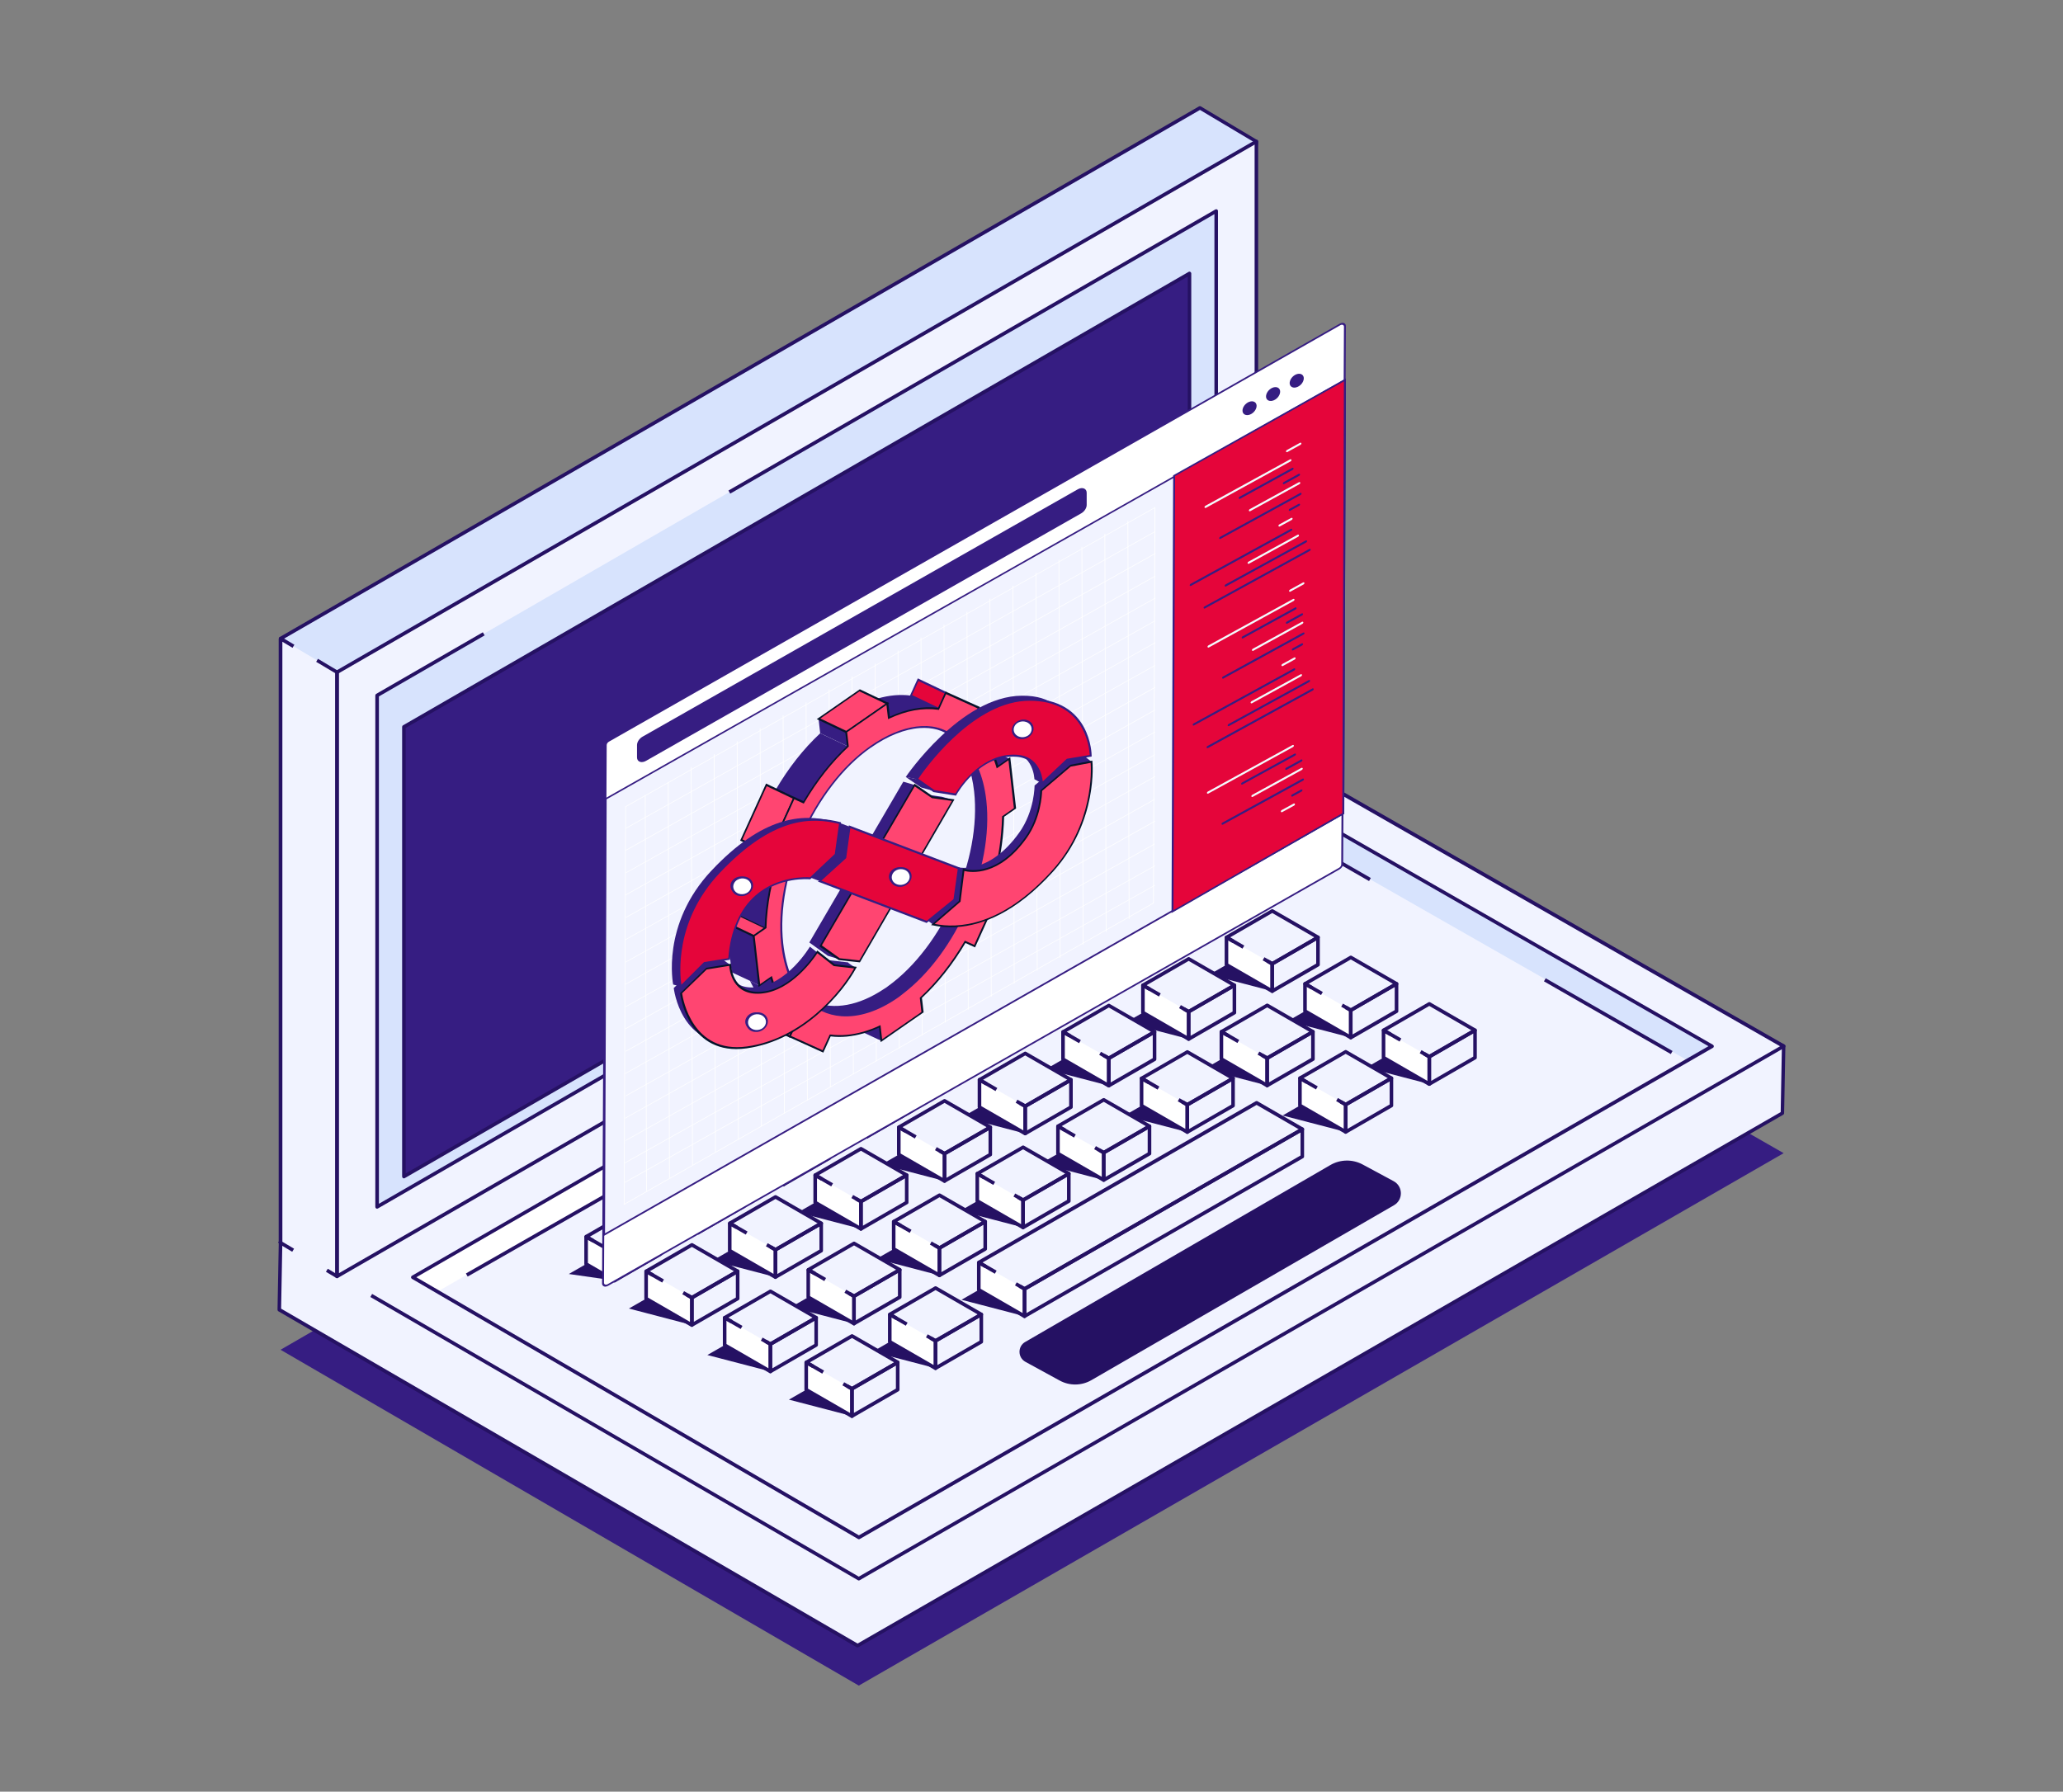 <?xml version="1.0" encoding="UTF-8"?>
<svg id="Layer_1" data-name="Layer 1" xmlns="http://www.w3.org/2000/svg" viewBox="0 0 395.33 343.4">
  <rect x="0" y="0" width="395.33" height="343.4" fill="#808080" stroke="none"/>
  <defs>
    <style>
      .cls-1 {
        fill: #f3fafd;
      }

      .cls-2 {
        fill: #f1f3ff;
      }

      .cls-3 {
        fill: #251163;
      }

      .cls-4 {
        fill: #fff;
      }

      .cls-5 {
        fill: #07132a;
      }

      .cls-6 {
        fill: #361d82;
      }

      .cls-7 {
        fill: #e5053a;
      }

      .cls-8 {
        fill: #ff4571;
      }

      .cls-9 {
        fill: #d7e3fd;
      }
    </style>
  </defs>
  <polygon class="cls-6" points="341.8 221.02 164.57 323.07 53.76 258.7 229.95 156.98 341.8 221.02"/>
  <g>
    <polygon class="cls-2" points="229.71 149.31 341.8 200.5 341.56 213.35 164.33 315.41 53.53 251.03 53.76 238.18 229.71 149.31"/>
    <path class="cls-3" d="M53.42,238.18l-.24,12.85c0,.12.06.24.17.3l110.8,64.38c.05.03.11.05.17.05s.12-.02.17-.05l177.23-102.06c.1-.06.17-.17.17-.29l.24-12.85c0-.14-.08-.26-.2-.32l-112.09-51.19c-.09-.04-.2-.04-.3,0L53.61,237.88c-.11.06-.18.17-.19.3ZM53.87,250.84l.23-12.44,175.62-88.71,111.74,51.03-.23,12.43-176.89,101.86-110.46-64.18Z"/>
    <polygon class="cls-2" points="341.8 200.5 164.57 302.56 53.76 238.18 229.95 136.46 341.8 200.5"/>
    <polygon class="cls-4" points="241.7 156.63 83.68 247.65 79.1 244.8 241.65 150.95 241.7 156.63"/>
    <polygon class="cls-9" points="323.63 203.38 241.7 156.63 241.65 150.95 328.07 200.52 323.63 203.38"/>
    <polygon class="cls-2" points="314.66 208.36 164.92 294.59 93.03 252.66 241.98 166.66 314.66 208.36"/>
    <g>
      <polygon class="cls-3" points="117.72 228.6 89.92 244.5 89.62 244.67 89.28 244.08 117.38 228.01 117.72 228.6"/>
      <path class="cls-3" d="M241.87,156.33l20.82,11.95-.34.59-20.65-11.85-97.97,56.57-.3.17-.34-.59,98.44-56.84c.11-.06.24-.06.34,0Z"/>
      <rect class="cls-3" x="307.86" y="180.77" width=".68" height="28.02" transform="translate(-14.09 365.24) rotate(-60.17)"/>
    </g>
    <path class="cls-3" d="M78.76,244.8c0,.12.06.23.17.3l85.49,49.87c.05.03.11.05.17.05s.12-.02.17-.05l163.49-94.14c.11-.06.17-.17.17-.29s-.07-.24-.17-.3l-86.42-49.58c-.11-.06-.24-.06-.34,0l-162.55,93.85c-.11.06-.17.17-.17.29ZM79.78,244.8l161.88-93.46,85.73,49.18-162.8,93.75-84.81-49.47Z"/>
    <path class="cls-3" d="M230.12,136.17l111.85,64.04c.11.06.17.17.17.3s-.06.24-.17.3l-177.23,102.06c-.05.03-.11.05-.17.05s-.12-.02-.17-.05l-93.13-54.11-.3-.17.34-.59,93.26,54.19,176.54-101.66-111.17-63.65L53.94,238.48l-.3.17-.34-.59,176.48-101.89c.1-.06.24-.06.34,0Z"/>
    <polygon class="cls-9" points="240.76 27.12 229.95 136.46 53.76 238.18 53.76 122.39 229.95 20.67 240.76 27.12"/>
    <path class="cls-3" d="M53.59,122.1c-.11.06-.17.17-.17.3v115.79c0,.12.07.24.17.3.05.03.11.05.17.05s.12-.02.17-.05l176.18-101.72c.1-.05.16-.15.17-.26l10.81-109.34c.01-.13-.05-.26-.17-.33l-10.81-6.45c-.11-.06-.24-.06-.35,0L53.59,122.1ZM54.11,122.59L229.95,21.07l10.46,6.23-10.78,108.95L54.11,237.59v-115Z"/>
    <polygon class="cls-2" points="240.76 142.91 64.58 244.63 64.58 128.84 240.76 27.12 240.76 142.91"/>
    <polygon class="cls-9" points="233.07 138.47 72.27 231.31 72.27 133.28 233.07 40.45 233.07 138.47"/>
    <polygon class="cls-6" points="227.94 138.59 77.4 225.5 77.4 139.32 227.94 52.41 227.94 138.59"/>
    <path class="cls-3" d="M77.23,139.02c-.11.06-.17.17-.17.3v86.18c0,.12.07.24.17.3.05.03.11.05.17.05s.12-.02.17-.05l150.54-86.92c.1-.06.17-.17.17-.29V52.41c0-.12-.07-.23-.17-.3-.11-.06-.24-.06-.34,0l-150.54,86.91ZM77.74,139.52L227.6,53v85.39l-149.86,86.52v-85.39Z"/>
    <path class="cls-3" d="M92.53,121.19l.34.59-20.26,11.7v97.24l160.11-92.44V41.04l-92.49,53.4-.3.17-.34-.59,93.3-53.87c.11-.06.24-.06.34,0,.11.06.17.17.17.3v98.02c0,.12-.07.24-.17.3l-160.8,92.84c-.05.03-.11.05-.17.05s-.12-.01-.17-.05c-.11-.06-.17-.17-.17-.3v-98.02c0-.12.07-.24.17-.3l20.43-11.8Z"/>
    <polygon class="cls-2" points="64.58 244.63 53.76 238.18 53.76 122.39 64.58 128.84 64.58 244.63"/>
    <path class="cls-3" d="M240.59,26.82c.11-.06.24-.06.34,0,.11.06.17.17.17.3v115.79c0,.12-.06.23-.17.3l-12.45,7.19-.34-.59,12.28-7.09V27.71l-175.5,101.33v115l121.8-70.32.3-.17.34.59-122.61,70.79c-.05.03-.11.05-.17.05s-.12-.02-.17-.05c-.11-.06-.17-.17-.17-.3v-115.79c0-.12.07-.24.17-.3L240.59,26.82Z"/>
    <path class="cls-3" d="M60.58,126.86l.35-.59,3.82,2.28c.1.06.17.17.17.29v115.79c0,.12-.07.24-.17.3-.05.03-.11.04-.17.04s-.12-.02-.17-.05l-1.95-1.16.35-.59,1.44.86v-115l-3.66-2.18Z"/>
    <path class="cls-3" d="M53.6,122.1c.11-.06.24-.06.34,0l2.47,1.47-.35.59-1.95-1.16v115l2.24,1.33-.35.59-2.4-1.43c-.1-.06-.17-.17-.17-.29v-115.79c0-.12.07-.24.17-.3Z"/>
    <rect class="cls-3" x="241.31" y="150.82" width=".68" height="5.02"/>
    <g>
      <g>
        <polygon class="cls-3" points="273.89 207.77 261.81 204.62 265.13 202.71 273.89 207.77"/>
        <g>
          <g>
            <polygon class="cls-2" points="282.66 197.47 273.89 202.53 265.13 197.47 273.89 192.4 282.66 197.47"/>
            <polygon class="cls-4" points="273.89 207.77 265.13 202.71 265.13 197.47 273.89 202.53 273.89 207.77"/>
            <polygon class="cls-2" points="282.66 202.71 273.89 207.77 273.89 202.53 282.66 197.47 282.66 202.71"/>
          </g>
          <g>
            <path class="cls-3" d="M273.72,192.11c.11-.06.24-.06.34,0l8.77,5.06c.11.06.17.17.17.3s-.06.23-.17.3l-8.77,5.06c-.05.03-.11.05-.17.05s-.12-.01-.17-.05l-.94-.54.34-.59.77.44,8.08-4.67-8.08-4.67-8.08,4.67.81.47-.34.59-1.32-.76c-.11-.06-.17-.17-.17-.3s.07-.24.17-.3l8.77-5.06Z"/>
            <path class="cls-3" d="M265.3,197.17l3.24,1.87-.34.59-2.73-1.57v4.45l8.08,4.67v-4.45l-1.49-.86.34-.59,1.66.96c.11.06.17.17.17.3v5.24c0,.12-.07.24-.17.3-.05.03-.11.04-.17.04s-.12-.01-.17-.04l-8.77-5.06c-.11-.06-.17-.17-.17-.3v-5.24c0-.12.07-.24.17-.3.11-.06.24-.06.34,0Z"/>
            <path class="cls-3" d="M273.72,202.23c-.11.06-.17.17-.17.3v5.24c0,.12.06.24.17.3.05.03.11.04.17.04s.12-.01.17-.04l8.77-5.06c.11-.06.17-.17.17-.3v-5.24c0-.12-.06-.24-.17-.3-.11-.06-.24-.06-.34,0l-8.77,5.06ZM274.24,202.73l8.08-4.67v4.45l-8.08,4.67v-4.45Z"/>
          </g>
        </g>
      </g>
      <g>
        <polygon class="cls-3" points="257.88 216.95 245.79 213.8 249.11 211.89 257.88 216.95"/>
        <g>
          <g>
            <polygon class="cls-2" points="266.64 206.65 257.88 211.71 249.11 206.65 257.88 201.59 266.64 206.65"/>
            <polygon class="cls-4" points="257.88 216.95 249.11 211.89 249.11 206.65 257.88 211.71 257.88 216.95"/>
            <polygon class="cls-2" points="266.64 211.89 257.88 216.95 257.88 211.71 266.64 206.65 266.64 211.89"/>
          </g>
          <g>
            <path class="cls-3" d="M257.7,201.29c.11-.06.24-.06.34,0l8.77,5.06c.11.06.17.17.17.3s-.07.24-.17.3l-8.77,5.06c-.05.03-.11.04-.17.04s-.12-.01-.17-.04l-.94-.54.34-.59.77.44,8.08-4.67-8.08-4.67-8.08,4.67.81.47-.34.59-1.32-.76c-.11-.06-.17-.17-.17-.3s.07-.23.17-.3l8.77-5.06Z"/>
            <path class="cls-3" d="M249.28,206.35l3.24,1.87-.34.59-2.73-1.58v4.45l8.08,4.67v-4.45l-1.49-.86.34-.59,1.66.96c.11.06.17.17.17.3v5.24c0,.12-.06.24-.17.3-.05.03-.11.05-.17.05s-.12-.01-.17-.05l-8.77-5.06c-.11-.06-.17-.17-.17-.3v-5.24c0-.12.07-.23.17-.3.11-.06.24-.06.34,0Z"/>
            <path class="cls-3" d="M257.7,211.41c-.11.06-.17.17-.17.3v5.24c0,.12.07.24.17.3.05.03.11.05.17.05s.12-.01.17-.05l8.77-5.06c.11-.06.17-.17.17-.3v-5.24c0-.12-.07-.23-.17-.3-.11-.06-.24-.06-.34,0l-8.77,5.06ZM258.22,211.91l8.08-4.67v4.45l-8.08,4.67v-4.45Z"/>
          </g>
        </g>
      </g>
      <g>
        <polygon class="cls-3" points="258.85 198.86 246.76 195.71 250.08 193.8 258.85 198.86"/>
        <g>
          <g>
            <polygon class="cls-2" points="267.61 188.56 258.85 193.62 250.08 188.56 258.85 183.5 267.61 188.56"/>
            <polygon class="cls-4" points="258.85 198.86 250.08 193.8 250.08 188.56 258.85 193.62 258.85 198.86"/>
            <polygon class="cls-2" points="267.61 193.8 258.85 198.86 258.85 193.62 267.61 188.56 267.61 193.8"/>
          </g>
          <g>
            <path class="cls-3" d="M258.68,183.2c.11-.06.24-.06.34,0l8.77,5.06c.11.06.17.17.17.3s-.07.24-.17.3l-8.77,5.06c-.05.03-.11.05-.17.05s-.12-.02-.17-.05l-.94-.54.34-.59.77.44,8.08-4.67-8.08-4.67-8.08,4.67.81.47-.34.59-1.32-.76c-.11-.06-.17-.17-.17-.3s.07-.24.17-.3l8.77-5.06Z"/>
            <path class="cls-3" d="M250.25,188.26l3.24,1.87-.34.59-2.73-1.58v4.45l8.08,4.67v-4.45l-1.49-.86.34-.59,1.66.96c.11.06.17.17.17.3v5.24c0,.12-.07.24-.17.3-.05.03-.11.05-.17.05s-.12-.02-.17-.05l-8.77-5.06c-.11-.06-.17-.17-.17-.3v-5.24c0-.12.07-.24.17-.3.11-.06.24-.06.34,0Z"/>
            <path class="cls-3" d="M258.68,193.33c-.11.06-.17.17-.17.3v5.24c0,.12.06.24.17.3.05.03.11.05.17.05s.12-.02.17-.05l8.77-5.06c.11-.06.17-.17.17-.3v-5.24c0-.12-.07-.24-.17-.3-.11-.06-.24-.06-.34,0l-8.77,5.06ZM259.19,193.82l8.08-4.67v4.45l-8.08,4.67v-4.45Z"/>
          </g>
        </g>
      </g>
      <g>
        <g>
          <polygon class="cls-4" points="228.98 181.44 220.21 180.18 223.53 178.28 228.98 181.44"/>
          <g>
            <g>
              <polygon class="cls-2" points="237.75 171.14 228.98 176.2 223.53 173.03 232.3 167.97 237.75 171.14"/>
              <polygon class="cls-4" points="228.98 181.44 223.53 178.28 223.53 173.03 228.98 176.2 228.98 181.44"/>
              <polygon class="cls-2" points="237.75 176.38 228.98 181.44 228.98 176.2 237.75 171.14 237.75 176.38"/>
            </g>
            <g>
              <path class="cls-3" d="M232.12,167.68c.11-.06.24-.06.34,0l5.46,3.17c.11.06.17.17.17.3s-.06.23-.17.3l-8.77,5.06c-.05.03-.11.05-.17.05s-.12-.01-.17-.05l-.94-.54.34-.59.77.44,8.08-4.67-4.77-2.77-8.08,4.67.81.47-.34.59-1.32-.76c-.11-.06-.17-.17-.17-.3s.07-.24.17-.3l8.77-5.06Z"/>
              <path class="cls-3" d="M223.7,172.74l3.24,1.87-.34.59-2.73-1.57v4.45l4.77,2.77v-4.45l-1.49-.86.34-.59,1.66.96c.11.06.17.17.17.3v5.24c0,.12-.07.24-.17.3-.05.03-.11.04-.17.04s-.12-.01-.17-.05l-5.46-3.17c-.11-.06-.17-.17-.17-.3v-5.24c0-.12.07-.24.17-.3.11-.06.24-.06.34,0Z"/>
              <path class="cls-3" d="M228.81,175.91c-.11.06-.17.17-.17.3v5.24c0,.12.07.24.17.3.05.03.11.05.17.05s.12-.01.17-.05l8.77-5.06c.11-.06.17-.17.17-.3v-5.24c0-.12-.06-.23-.17-.3-.11-.06-.24-.06-.34,0l-8.77,5.06ZM229.33,176.4l8.08-4.67v4.45l-8.08,4.67v-4.45Z"/>
            </g>
          </g>
        </g>
        <g>
          <polygon class="cls-4" points="212.97 190.63 204.19 189.37 207.51 187.46 212.97 190.63"/>
          <g>
            <g>
              <polygon class="cls-2" points="221.73 180.32 212.97 185.39 207.51 182.22 216.28 177.16 221.73 180.32"/>
              <polygon class="cls-4" points="212.97 190.63 207.51 187.46 207.51 182.22 212.97 185.39 212.97 190.63"/>
              <polygon class="cls-2" points="221.73 185.57 212.97 190.63 212.97 185.39 221.73 180.32 221.73 185.57"/>
            </g>
            <g>
              <path class="cls-3" d="M216.11,176.86c.11-.06.24-.06.34,0l5.46,3.17c.11.06.17.17.17.3s-.07.23-.17.29l-8.77,5.06c-.05.03-.11.05-.17.05s-.12-.01-.17-.05l-.94-.54.34-.59.77.44,8.08-4.67-4.77-2.77-8.08,4.67.81.47-.34.59-1.32-.76c-.11-.06-.17-.17-.17-.3s.07-.23.17-.3l8.77-5.06Z"/>
              <path class="cls-3" d="M207.68,181.92l3.24,1.87-.34.59-2.73-1.57v4.45l4.77,2.77v-4.45l-1.49-.86.34-.59,1.66.96c.11.06.17.17.17.3v5.24c0,.12-.07.24-.17.3-.05.03-.11.04-.17.04s-.12-.02-.17-.05l-5.46-3.17c-.11-.06-.17-.17-.17-.3v-5.24c0-.12.07-.23.17-.3.11-.06.24-.06.34,0Z"/>
              <path class="cls-3" d="M212.8,185.09c-.11.06-.17.17-.17.3v5.24c0,.12.07.23.17.3.05.03.11.05.17.05s.12-.02.17-.05l8.77-5.06c.11-.06.17-.17.17-.3v-5.24c0-.12-.07-.23-.17-.3-.11-.06-.24-.06-.34,0l-8.77,5.06ZM213.31,185.58l8.08-4.67v4.45l-8.08,4.67v-4.45Z"/>
            </g>
          </g>
        </g>
        <g>
          <polygon class="cls-4" points="197.66 199.56 188.89 198.3 192.21 196.39 197.66 199.56"/>
          <g>
            <g>
              <polygon class="cls-2" points="206.43 189.26 197.66 194.32 192.21 191.15 200.97 186.09 206.43 189.26"/>
              <polygon class="cls-4" points="197.66 199.56 192.21 196.39 192.21 191.15 197.66 194.32 197.66 199.56"/>
              <polygon class="cls-2" points="206.43 194.5 197.66 199.56 197.66 194.32 206.43 189.26 206.43 194.5"/>
            </g>
            <g>
              <path class="cls-3" d="M200.8,185.79c.11-.06.24-.06.34,0l5.46,3.17c.11.06.17.17.17.3s-.07.23-.17.3l-8.77,5.06c-.05.03-.11.04-.17.04s-.12-.01-.17-.04l-.94-.54.34-.59.77.44,8.08-4.67-4.77-2.77-8.08,4.67.81.47-.34.59-1.32-.76c-.11-.06-.17-.17-.17-.3s.07-.23.17-.3l8.77-5.06Z"/>
              <path class="cls-3" d="M192.38,190.85l3.24,1.87-.34.59-2.73-1.57v4.45l4.77,2.77v-4.45l-1.49-.86.34-.59,1.66.96c.1.06.17.17.17.29v5.24c0,.12-.07.24-.17.3-.05.03-.11.04-.17.04s-.12-.02-.17-.05l-5.46-3.17c-.11-.06-.17-.17-.17-.29v-5.24c0-.12.07-.23.17-.3.11-.06.24-.06.34,0Z"/>
              <path class="cls-3" d="M197.49,194.02c-.11.06-.17.17-.17.29v5.24c0,.12.07.24.17.3.05.03.11.05.17.05s.12-.02.17-.05l8.77-5.06c.11-.06.17-.17.17-.3v-5.24c0-.12-.07-.23-.17-.29-.11-.06-.24-.06-.34,0l-8.77,5.06ZM198,194.52l8.08-4.67v4.45l-8.08,4.67v-4.45Z"/>
            </g>
          </g>
        </g>
        <g>
          <polygon class="cls-4" points="181.64 208.75 172.87 207.49 176.19 205.58 181.64 208.75"/>
          <g>
            <g>
              <polygon class="cls-2" points="190.41 198.44 181.64 203.5 176.19 200.33 184.95 195.27 190.41 198.44"/>
              <polygon class="cls-4" points="181.64 208.75 176.19 205.58 176.19 200.33 181.64 203.5 181.64 208.75"/>
              <polygon class="cls-2" points="190.41 203.68 181.64 208.75 181.64 203.5 190.41 198.44 190.41 203.68"/>
            </g>
            <g>
              <path class="cls-3" d="M184.78,194.98c.11-.06.24-.06.34,0l5.46,3.17c.11.06.17.17.17.3s-.07.24-.17.3l-8.77,5.06c-.05.03-.11.05-.17.05s-.12-.02-.17-.05l-.94-.54.34-.59.77.44,8.08-4.67-4.77-2.77-8.08,4.67.81.47-.34.59-1.32-.76c-.11-.06-.17-.17-.17-.3s.07-.23.17-.3l8.77-5.06Z"/>
              <path class="cls-3" d="M176.36,200.04l3.24,1.87-.34.59-2.73-1.57v4.45l4.77,2.77v-4.45l-1.49-.86.34-.59,1.66.96c.11.06.17.17.17.3v5.24c0,.12-.07.24-.17.3-.05.03-.11.04-.17.04s-.12-.02-.17-.05l-5.46-3.17c-.11-.06-.17-.17-.17-.29v-5.24c0-.12.07-.23.17-.3.11-.06.24-.06.34,0Z"/>
              <path class="cls-3" d="M181.47,203.21c-.1.06-.17.17-.17.3v5.24c0,.12.07.24.17.3.05.03.11.05.17.05s.12-.02.17-.05l8.77-5.06c.11-.06.17-.17.17-.3v-5.24c0-.12-.07-.24-.17-.3-.11-.06-.24-.06-.34,0l-8.77,5.06ZM181.99,203.7l8.08-4.67v4.45l-8.08,4.66v-4.45Z"/>
            </g>
          </g>
        </g>
        <g>
          <polygon class="cls-4" points="166.19 217.83 157.41 216.57 160.73 214.66 166.19 217.83"/>
          <g>
            <g>
              <polygon class="cls-2" points="174.95 207.53 166.19 212.59 160.73 209.42 169.5 204.36 174.95 207.53"/>
              <polygon class="cls-4" points="166.19 217.83 160.73 214.66 160.73 209.42 166.19 212.59 166.19 217.83"/>
              <polygon class="cls-2" points="174.95 212.77 166.19 217.83 166.19 212.59 174.95 207.53 174.95 212.77"/>
            </g>
            <g>
              <path class="cls-3" d="M169.33,204.06c.11-.06.24-.06.34,0l5.46,3.17c.11.06.17.17.17.3s-.06.24-.17.3l-8.77,5.06c-.05.03-.11.05-.17.05s-.12-.02-.17-.05l-.94-.54.34-.59.77.44,8.09-4.67-4.77-2.77-8.08,4.67.81.47-.34.59-1.32-.76c-.11-.06-.17-.17-.17-.29s.07-.24.17-.3l8.77-5.06Z"/>
              <path class="cls-3" d="M160.9,209.13l3.24,1.87-.34.59-2.73-1.58v4.45l4.77,2.77v-4.45l-1.49-.86.34-.59,1.66.96c.11.06.17.17.17.3v5.24c0,.12-.07.24-.17.3-.05.03-.11.05-.17.05s-.12-.02-.17-.05l-5.45-3.17c-.11-.06-.17-.17-.17-.3v-5.24c0-.12.07-.24.17-.3.11-.06.24-.06.34,0Z"/>
              <path class="cls-3" d="M166.02,212.29c-.11.06-.17.17-.17.3v5.24c0,.12.07.24.17.3.05.03.11.05.17.05s.12-.02.17-.05l8.77-5.06c.11-.06.17-.17.17-.3v-5.24c0-.12-.06-.23-.17-.3-.11-.06-.24-.06-.34,0l-8.77,5.06ZM166.53,212.79l8.08-4.67v4.45l-8.08,4.67v-4.45Z"/>
            </g>
          </g>
        </g>
        <g>
          <polygon class="cls-4" points="150.17 227.02 141.4 225.76 144.71 223.85 150.17 227.02"/>
          <g>
            <g>
              <polygon class="cls-2" points="158.94 216.71 150.17 221.77 144.71 218.61 153.48 213.54 158.94 216.71"/>
              <polygon class="cls-4" points="150.17 227.02 144.71 223.85 144.71 218.61 150.17 221.77 150.17 227.02"/>
              <polygon class="cls-2" points="158.94 221.96 150.17 227.02 150.17 221.77 158.94 216.71 158.94 221.96"/>
            </g>
            <g>
              <path class="cls-3" d="M153.31,213.25c.11-.06.24-.06.34,0l5.45,3.17c.11.06.17.17.17.3s-.07.23-.17.3l-8.77,5.06c-.05.03-.11.04-.17.04s-.12-.02-.17-.04l-.94-.54.34-.59.77.44,8.08-4.67-4.77-2.77-8.08,4.67.81.47-.34.59-1.32-.76c-.11-.06-.17-.17-.17-.3s.07-.24.17-.3l8.77-5.06Z"/>
              <path class="cls-3" d="M144.88,218.31l3.24,1.87-.34.59-2.73-1.57v4.45l4.77,2.77v-4.45l-1.49-.86.34-.59,1.66.96c.11.06.17.17.17.3v5.24c0,.12-.07.23-.17.3-.05.03-.11.05-.17.05s-.12-.02-.17-.05l-5.46-3.17c-.11-.06-.17-.17-.17-.3v-5.24c0-.12.07-.24.17-.3.11-.06.24-.06.34,0Z"/>
              <path class="cls-3" d="M150,221.48c-.11.06-.17.17-.17.3v5.24c0,.12.07.23.17.3.05.03.11.05.17.05s.12-.02.17-.05l8.77-5.06c.11-.06.17-.17.17-.3v-5.24c0-.12-.07-.24-.17-.3-.11-.06-.24-.06-.34,0l-8.77,5.06ZM150.51,221.97l8.08-4.67v4.45l-8.08,4.67v-4.45Z"/>
            </g>
          </g>
        </g>
        <g>
          <polygon class="cls-4" points="133.79 236.26 125.02 235 128.33 233.09 133.79 236.26"/>
          <g>
            <g>
              <polygon class="cls-2" points="142.56 225.95 133.79 231.01 128.33 227.85 137.1 222.78 142.56 225.95"/>
              <polygon class="cls-4" points="133.79 236.26 128.33 233.09 128.33 227.85 133.79 231.01 133.79 236.26"/>
              <polygon class="cls-2" points="142.56 231.2 133.79 236.26 133.79 231.01 142.56 225.95 142.56 231.2"/>
            </g>
            <g>
              <path class="cls-3" d="M136.93,222.49c.11-.06.24-.06.34,0l5.45,3.17c.11.06.17.17.17.29s-.07.24-.17.3l-8.77,5.06c-.05.03-.11.05-.17.05s-.12-.01-.17-.05l-.94-.54.34-.59.77.44,8.08-4.67-4.77-2.77-8.08,4.67.81.47-.34.59-1.32-.76c-.11-.06-.17-.17-.17-.3s.07-.24.17-.3l8.77-5.06Z"/>
              <path class="cls-3" d="M128.51,227.55l3.24,1.87-.34.59-2.73-1.57v4.45l4.77,2.77v-4.45l-1.49-.86.34-.59,1.66.96c.11.06.17.17.17.3v5.24c0,.12-.07.24-.17.3-.05.03-.11.04-.17.04s-.12-.02-.17-.05l-5.46-3.17c-.11-.06-.17-.17-.17-.29v-5.24c0-.12.07-.24.17-.3.11-.06.24-.06.34,0Z"/>
              <path class="cls-3" d="M133.62,230.72c-.11.06-.17.17-.17.3v5.24c0,.12.07.24.17.3.05.03.11.05.17.05s.12-.02.17-.05l8.77-5.06c.11-.06.17-.17.17-.3v-5.24c0-.12-.07-.24-.17-.3-.11-.06-.24-.06-.34,0l-8.77,5.06ZM134.13,231.21l8.08-4.67v4.45l-8.08,4.67v-4.45Z"/>
            </g>
          </g>
        </g>
        <g>
          <polygon class="cls-3" points="117.77 245.44 109 244.18 112.32 242.27 117.77 245.44"/>
          <g>
            <g>
              <polygon class="cls-2" points="126.54 235.14 117.77 240.2 112.32 237.03 121.08 231.97 126.54 235.14"/>
              <polygon class="cls-4" points="117.77 245.44 112.32 242.27 112.32 237.03 117.77 240.2 117.77 245.44"/>
              <polygon class="cls-2" points="126.54 240.38 117.77 245.44 117.77 240.2 126.54 235.14 126.54 240.38"/>
            </g>
            <g>
              <path class="cls-3" d="M112.15,236.73l8.77-5.06c.11-.06.24-.06.34,0l5.45,3.17c.11.06.17.17.17.3s-.07.23-.17.3l-8.77,5.06c-.05.03-.11.05-.17.05s-.12-.02-.17-.05l-.94-.54.34-.59.77.44,8.09-4.67-4.77-2.77-8.08,4.67.81.47-.34.59-1.32-.76c-.11-.06-.17-.17-.17-.3s.07-.23.17-.3Z"/>
              <path class="cls-3" d="M112.15,236.73c.1-.06.24-.06.34,0l3.24,1.87-.34.59-2.73-1.57v4.45l4.77,2.77v-4.45l-1.49-.86.34-.59,1.66.96c.11.06.17.17.17.3v5.24c0,.12-.06.24-.17.3-.05.03-.11.04-.17.04s-.12-.01-.17-.04l-5.46-3.17c-.11-.06-.17-.17-.17-.29v-5.24c0-.12.07-.23.17-.3Z"/>
              <path class="cls-3" d="M117.43,240.2v5.24c0,.12.07.24.17.3.05.03.11.04.17.04s.12-.01.17-.04l8.77-5.06c.11-.06.17-.17.17-.3v-5.24c0-.12-.07-.23-.17-.29-.11-.06-.24-.06-.34,0l-8.77,5.06c-.11.06-.17.17-.17.3ZM118.11,240.4l8.08-4.67v4.45l-8.08,4.67v-4.45Z"/>
            </g>
          </g>
        </g>
      </g>
      <g>
        <polygon class="cls-3" points="242.83 208.05 230.75 204.9 234.06 202.99 242.83 208.05"/>
        <g>
          <g>
            <polygon class="cls-2" points="251.6 197.74 242.83 202.81 234.06 197.74 242.83 192.68 251.6 197.74"/>
            <polygon class="cls-4" points="242.83 208.05 234.06 202.99 234.06 197.74 242.83 202.81 242.83 208.05"/>
            <polygon class="cls-2" points="251.6 202.99 242.83 208.05 242.83 202.81 251.6 197.74 251.6 202.99"/>
          </g>
          <g>
            <path class="cls-3" d="M242.66,192.39c.11-.06.24-.06.34,0l8.77,5.06c.11.06.17.17.17.3s-.07.24-.17.3l-8.77,5.06c-.05.03-.11.05-.17.05s-.12-.02-.17-.05l-.94-.54.34-.59.77.44,8.08-4.67-8.08-4.67-8.08,4.67.81.47-.34.59-1.32-.76c-.11-.06-.17-.17-.17-.3s.07-.24.17-.3l8.77-5.06Z"/>
            <path class="cls-3" d="M234.23,197.45l3.24,1.87-.34.59-2.73-1.58v4.45l8.08,4.67v-4.45l-1.49-.86.34-.59,1.66.96c.11.06.17.17.17.3v5.24c0,.12-.06.24-.17.3-.05.03-.11.05-.17.05s-.12-.01-.17-.05l-8.77-5.06c-.11-.06-.17-.17-.17-.3v-5.24c0-.12.07-.24.17-.3.1-.06.24-.06.34,0Z"/>
            <path class="cls-3" d="M242.66,202.51c-.11.06-.17.17-.17.3v5.24c0,.12.07.24.17.3.05.03.11.05.17.05s.12-.01.17-.05l8.77-5.06c.11-.06.17-.17.17-.3v-5.24c0-.12-.07-.24-.17-.3-.11-.06-.24-.06-.34,0l-8.77,5.06ZM243.17,203l8.08-4.67v4.45l-8.08,4.67v-4.45Z"/>
          </g>
        </g>
      </g>
      <g>
        <polygon class="cls-3" points="243.8 189.96 231.72 186.81 235.03 184.9 243.8 189.96"/>
        <g>
          <g>
            <polygon class="cls-2" points="252.57 179.66 243.8 184.72 235.03 179.66 243.8 174.59 252.57 179.66"/>
            <polygon class="cls-4" points="243.8 189.96 235.03 184.9 235.03 179.66 243.8 184.72 243.8 189.96"/>
            <polygon class="cls-2" points="252.57 184.9 243.8 189.96 243.8 184.72 252.57 179.66 252.57 184.9"/>
          </g>
          <g>
            <path class="cls-3" d="M243.63,174.3c.11-.06.24-.06.34,0l8.77,5.06c.11.06.17.17.17.3s-.06.23-.17.3l-8.77,5.06c-.05.03-.11.05-.17.05s-.12-.02-.17-.05l-.94-.54.34-.59.77.44,8.08-4.67-8.08-4.67-8.08,4.67.81.47-.34.59-1.32-.76c-.11-.06-.17-.17-.17-.3s.07-.24.17-.3l8.77-5.06Z"/>
            <path class="cls-3" d="M235.2,179.36l3.24,1.87-.34.59-2.73-1.57v4.45l8.08,4.67v-4.45l-1.49-.86.34-.59,1.66.96c.11.06.17.17.17.3v5.24c0,.12-.07.24-.17.3-.05.03-.11.05-.17.05s-.12-.02-.17-.05l-8.77-5.06c-.11-.06-.17-.17-.17-.3v-5.24c0-.12.07-.24.17-.3.11-.06.24-.06.34,0Z"/>
            <path class="cls-3" d="M243.63,184.42c-.11.06-.17.17-.17.3v5.24c0,.12.06.24.17.3.05.03.11.05.17.05s.12-.02.17-.05l8.77-5.06c.11-.06.17-.17.17-.3v-5.24c0-.12-.06-.24-.17-.3-.11-.06-.24-.06-.34,0l-8.77,5.06ZM244.14,184.91l8.08-4.67v4.45l-8.08,4.67v-4.45Z"/>
          </g>
        </g>
      </g>
      <g>
        <polygon class="cls-3" points="227.78 199.14 215.7 195.99 219.02 194.08 227.78 199.14"/>
        <g>
          <g>
            <polygon class="cls-2" points="236.55 188.84 227.78 193.9 219.02 188.84 227.78 183.78 236.55 188.84"/>
            <polygon class="cls-4" points="227.78 199.14 219.02 194.08 219.02 188.84 227.78 193.9 227.78 199.14"/>
            <polygon class="cls-2" points="236.55 194.08 227.78 199.14 227.78 193.9 236.55 188.84 236.55 194.08"/>
          </g>
          <g>
            <path class="cls-3" d="M227.61,183.48c.11-.06.24-.06.34,0l8.77,5.06c.11.06.17.17.17.3s-.06.24-.17.3l-8.77,5.06c-.05.03-.11.05-.17.05s-.12-.02-.17-.05l-.94-.54.34-.59.77.44,8.08-4.67-8.08-4.67-8.08,4.67.81.47-.34.59-1.32-.76c-.11-.06-.17-.17-.17-.3s.07-.24.17-.3l8.77-5.06Z"/>
            <path class="cls-3" d="M219.19,188.54l3.24,1.87-.34.59-2.73-1.58v4.45l8.08,4.67v-4.45l-1.49-.86.34-.59,1.66.96c.11.06.17.17.17.3v5.24c0,.12-.07.24-.17.3-.05.03-.11.05-.17.05s-.12-.02-.17-.05l-8.77-5.06c-.11-.06-.17-.17-.17-.3v-5.24c0-.12.07-.24.17-.3.11-.06.24-.06.34,0Z"/>
            <path class="cls-3" d="M227.61,193.61c-.11.06-.17.17-.17.3v5.24c0,.12.07.24.17.3.05.03.11.05.17.05s.12-.02.17-.05l8.77-5.06c.11-.06.17-.17.17-.3v-5.24c0-.12-.06-.24-.17-.3-.11-.06-.24-.06-.34,0l-8.77,5.06ZM228.12,194.1l8.08-4.67v4.45l-8.08,4.67v-4.45Z"/>
          </g>
        </g>
      </g>
      <g>
        <polygon class="cls-3" points="227.53 216.98 215.44 213.83 218.76 211.92 227.53 216.98"/>
        <g>
          <g>
            <polygon class="cls-2" points="236.29 206.68 227.53 211.74 218.76 206.68 227.53 201.62 236.29 206.68"/>
            <polygon class="cls-4" points="227.53 216.98 218.76 211.92 218.76 206.68 227.53 211.74 227.53 216.98"/>
            <polygon class="cls-2" points="236.29 211.92 227.53 216.98 227.53 211.74 236.29 206.68 236.29 211.92"/>
          </g>
          <g>
            <path class="cls-3" d="M227.35,201.32c.11-.06.24-.06.34,0l8.77,5.06c.11.06.17.17.17.3s-.07.23-.17.29l-8.77,5.06c-.05.03-.11.04-.17.04s-.12-.02-.17-.04l-.94-.54.34-.59.77.44,8.08-4.66-8.08-4.67-8.08,4.67.81.47-.34.59-1.32-.76c-.11-.06-.17-.17-.17-.29s.06-.24.17-.3l8.77-5.06Z"/>
            <path class="cls-3" d="M218.93,206.38l3.24,1.87-.34.59-2.73-1.57v4.45l8.08,4.67v-4.45l-1.49-.86.34-.59,1.66.96c.11.06.17.17.17.3v5.24c0,.12-.07.23-.17.29-.05.03-.11.05-.17.05s-.12-.02-.17-.05l-8.77-5.06c-.11-.06-.17-.17-.17-.29v-5.24c0-.12.06-.24.17-.3.11-.06.24-.06.34,0Z"/>
            <path class="cls-3" d="M227.35,211.44c-.11.06-.17.17-.17.3v5.24c0,.12.07.23.17.29.05.03.11.05.17.05s.12-.02.17-.05l8.77-5.06c.11-.06.17-.17.17-.29v-5.24c0-.12-.07-.24-.17-.3-.11-.06-.24-.06-.34,0l-8.77,5.06ZM227.87,211.94l8.08-4.67v4.45l-8.08,4.67v-4.45Z"/>
          </g>
        </g>
      </g>
      <g>
        <polygon class="cls-3" points="211.51 226.17 199.42 223.01 202.74 221.11 211.51 226.17"/>
        <g>
          <g>
            <polygon class="cls-2" points="220.27 215.86 211.51 220.92 202.74 215.86 211.51 210.8 220.27 215.86"/>
            <polygon class="cls-4" points="211.51 226.17 202.74 221.11 202.74 215.86 211.51 220.92 211.51 226.17"/>
            <polygon class="cls-2" points="220.27 221.11 211.51 226.17 211.51 220.92 220.27 215.86 220.27 221.11"/>
          </g>
          <g>
            <path class="cls-3" d="M211.34,210.5c.11-.06.24-.06.34,0l8.77,5.06c.11.06.17.17.17.3s-.06.23-.17.29l-8.77,5.06c-.05.03-.11.04-.17.04s-.12-.02-.17-.04l-.94-.54.34-.59.77.44,8.08-4.67-8.08-4.67-8.08,4.67.81.46-.34.59-1.32-.76c-.11-.06-.17-.17-.17-.29s.07-.24.17-.3l8.77-5.06Z"/>
            <path class="cls-3" d="M202.91,215.57l3.24,1.87-.34.59-2.73-1.58v4.45l8.08,4.67v-4.45l-1.49-.86.34-.59,1.66.96c.11.06.17.17.17.3v5.24c0,.12-.07.23-.17.3-.05.03-.11.05-.17.05s-.12-.02-.17-.05l-8.77-5.06c-.11-.06-.17-.17-.17-.3v-5.24c0-.12.07-.24.17-.3.11-.06.24-.06.34,0Z"/>
            <path class="cls-3" d="M211.34,220.63c-.11.06-.17.17-.17.3v5.24c0,.12.07.23.17.3.05.03.11.05.17.05s.12-.02.17-.05l8.77-5.06c.11-.06.17-.17.17-.3v-5.24c0-.12-.06-.24-.17-.3-.11-.06-.24-.06-.34,0l-8.77,5.06ZM211.85,221.12l8.08-4.67v4.45l-8.08,4.67v-4.45Z"/>
          </g>
        </g>
      </g>
      <g>
        <polygon class="cls-3" points="212.48 208.08 200.4 204.93 203.71 203.02 212.48 208.08"/>
        <g>
          <g>
            <polygon class="cls-2" points="221.24 197.77 212.48 202.83 203.71 197.77 212.48 192.71 221.24 197.77"/>
            <polygon class="cls-4" points="212.48 208.08 203.71 203.02 203.71 197.77 212.48 202.83 212.48 208.08"/>
            <polygon class="cls-2" points="221.24 203.02 212.48 208.08 212.48 202.83 221.24 197.77 221.24 203.02"/>
          </g>
          <g>
            <path class="cls-3" d="M212.31,192.42c.11-.06.24-.06.34,0l8.77,5.06c.11.06.17.17.17.3s-.07.23-.17.29l-8.77,5.06c-.05.03-.11.05-.17.05s-.12-.02-.17-.05l-.94-.54.34-.59.77.44,8.08-4.67-8.08-4.67-8.08,4.67.81.47-.34.59-1.32-.76c-.11-.06-.17-.17-.17-.29s.06-.24.17-.3l8.77-5.06Z"/>
            <path class="cls-3" d="M203.88,197.48l3.24,1.87-.34.59-2.73-1.57v4.45l8.08,4.67v-4.45l-1.49-.86.34-.59,1.66.96c.11.06.17.17.17.3v5.24c0,.12-.07.24-.17.3-.05.03-.11.04-.17.04s-.12-.02-.17-.04l-8.77-5.06c-.11-.06-.17-.17-.17-.3v-5.24c0-.12.06-.24.17-.3.11-.06.24-.06.34,0Z"/>
            <path class="cls-3" d="M212.31,202.54c-.11.06-.17.17-.17.3v5.24c0,.12.07.24.17.3.05.03.11.04.17.04s.12-.02.17-.04l8.77-5.06c.11-.06.17-.17.17-.3v-5.24c0-.12-.07-.24-.17-.3-.11-.06-.24-.06-.34,0l-8.77,5.06ZM212.82,203.03l8.08-4.67v4.45l-8.08,4.67v-4.45Z"/>
          </g>
        </g>
      </g>
      <g>
        <polygon class="cls-3" points="196.46 217.26 184.38 214.11 187.69 212.2 196.46 217.26"/>
        <g>
          <g>
            <polygon class="cls-2" points="205.23 206.96 196.46 212.02 187.69 206.96 196.46 201.9 205.23 206.96"/>
            <polygon class="cls-4" points="196.46 217.26 187.69 212.2 187.69 206.96 196.46 212.02 196.46 217.26"/>
            <polygon class="cls-2" points="205.23 212.2 196.46 217.26 196.46 212.02 205.23 206.96 205.23 212.2"/>
          </g>
          <g>
            <path class="cls-3" d="M196.29,201.6c.11-.06.24-.06.34,0l8.77,5.06c.11.06.17.17.17.3s-.07.24-.17.3l-8.77,5.06c-.05.03-.11.04-.17.04s-.12-.01-.17-.04l-.94-.54.34-.59.77.44,8.08-4.67-8.08-4.67-8.08,4.67.81.47-.34.59-1.32-.76c-.11-.06-.17-.17-.17-.3s.07-.23.17-.3l8.77-5.06Z"/>
            <path class="cls-3" d="M187.87,206.66l3.24,1.87-.34.59-2.73-1.57v4.45l8.08,4.67v-4.45l-1.49-.86.34-.59,1.66.96c.11.06.17.17.17.29v5.24c0,.12-.07.24-.17.3-.05.03-.11.04-.17.04s-.12-.01-.17-.04l-8.77-5.06c-.11-.06-.17-.17-.17-.3v-5.24c0-.12.07-.23.17-.3.11-.06.24-.06.34,0Z"/>
            <path class="cls-3" d="M196.29,211.72c-.11.06-.17.17-.17.29v5.24c0,.12.07.24.17.3.05.03.11.04.17.04s.12-.01.17-.04l8.77-5.06c.11-.06.17-.17.17-.3v-5.24c0-.12-.07-.23-.17-.3-.11-.06-.24-.06-.34,0l-8.77,5.06ZM196.8,212.22l8.08-4.67v4.45l-8.08,4.67v-4.45Z"/>
          </g>
        </g>
      </g>
      <g>
        <polygon class="cls-3" points="196.05 235.25 183.97 232.1 187.28 230.19 196.05 235.25"/>
        <g>
          <g>
            <polygon class="cls-2" points="204.82 224.95 196.05 230.01 187.28 224.95 196.05 219.89 204.82 224.95"/>
            <polygon class="cls-4" points="196.05 235.25 187.28 230.19 187.28 224.95 196.05 230.01 196.05 235.25"/>
            <polygon class="cls-2" points="204.82 230.19 196.05 235.25 196.05 230.01 204.82 224.95 204.82 230.19"/>
          </g>
          <g>
            <path class="cls-3" d="M195.88,219.59c.11-.06.24-.06.34,0l8.77,5.06c.11.06.17.17.17.3s-.07.23-.17.3l-8.77,5.06c-.05.03-.11.05-.17.05s-.12-.01-.17-.05l-.94-.54.34-.59.77.44,8.08-4.67-8.08-4.67-8.08,4.67.81.47-.34.59-1.32-.76c-.11-.06-.17-.17-.17-.3s.07-.24.17-.3l8.77-5.06Z"/>
            <path class="cls-3" d="M187.45,224.65l3.24,1.87-.34.59-2.73-1.58v4.45l8.08,4.67v-4.45l-1.49-.86.34-.59,1.66.96c.11.06.17.17.17.3v5.24c0,.12-.06.24-.17.3-.05.03-.11.05-.17.05s-.12-.02-.17-.05l-8.77-5.06c-.11-.06-.17-.17-.17-.3v-5.24c0-.12.07-.24.17-.3s.24-.06.34,0Z"/>
            <path class="cls-3" d="M195.88,229.72c-.11.06-.17.17-.17.3v5.24c0,.12.07.24.17.3.05.03.11.05.17.05s.12-.02.17-.05l8.77-5.06c.11-.06.17-.17.17-.3v-5.24c0-.12-.07-.24-.17-.3-.11-.06-.24-.06-.34,0l-8.77,5.06ZM196.39,230.21l8.08-4.67v4.45l-8.08,4.67v-4.45Z"/>
          </g>
        </g>
      </g>
      <g>
        <polygon class="cls-3" points="180.03 244.44 167.95 241.28 171.27 239.38 180.03 244.44"/>
        <g>
          <g>
            <polygon class="cls-2" points="188.8 234.13 180.03 239.2 171.27 234.13 180.03 229.07 188.8 234.13"/>
            <polygon class="cls-4" points="180.03 244.44 171.27 239.38 171.27 234.13 180.03 239.2 180.03 244.44"/>
            <polygon class="cls-2" points="188.8 239.38 180.03 244.44 180.03 239.2 188.8 234.13 188.8 239.38"/>
          </g>
          <g>
            <path class="cls-3" d="M171.09,233.84l8.77-5.06c.11-.06.24-.06.34,0l8.77,5.06c.1.06.17.17.17.3s-.07.24-.17.3l-8.77,5.06c-.05.03-.11.04-.17.04s-.12-.01-.17-.04l-.94-.54.34-.59.77.44,8.08-4.67-8.08-4.67-8.08,4.67.81.47-.34.59-1.32-.76c-.11-.06-.17-.17-.17-.3s.07-.23.17-.3Z"/>
            <path class="cls-3" d="M171.09,233.84c.11-.06.24-.06.34,0l3.24,1.87-.34.59-2.73-1.57v4.45l8.08,4.67v-4.45l-1.49-.86.34-.59,1.66.96c.11.06.17.17.17.3v5.24c0,.12-.07.24-.17.3-.05.03-.11.05-.17.05s-.12-.02-.17-.05l-8.77-5.06c-.11-.06-.17-.17-.17-.29v-5.24c0-.12.07-.23.17-.3Z"/>
            <path class="cls-3" d="M179.69,239.2v5.24c0,.12.07.24.17.3.05.03.11.05.17.05s.12-.02.17-.05l8.77-5.06c.1-.06.17-.17.17-.3v-5.24c0-.12-.07-.23-.17-.3-.11-.06-.24-.06-.34,0l-8.77,5.06c-.1.06-.17.17-.17.3ZM180.37,239.39l8.08-4.67v4.45l-8.08,4.67v-4.45Z"/>
          </g>
        </g>
      </g>
      <g>
        <polygon class="cls-3" points="181 226.35 168.92 223.2 172.24 221.29 181 226.35"/>
        <g>
          <g>
            <polygon class="cls-2" points="189.77 216.04 181 221.11 172.24 216.04 181 210.98 189.77 216.04"/>
            <polygon class="cls-4" points="181 226.35 172.24 221.29 172.24 216.04 181 221.11 181 226.35"/>
            <polygon class="cls-2" points="189.77 221.29 181 226.35 181 221.11 189.77 216.04 189.77 221.29"/>
          </g>
          <g>
            <path class="cls-3" d="M180.83,210.69c.11-.06.24-.06.34,0l8.77,5.06c.11.06.17.17.17.3s-.07.23-.17.3l-8.77,5.06c-.05.03-.11.05-.17.05s-.12-.02-.17-.05l-.94-.54.34-.59.77.44,8.08-4.67-8.08-4.67-8.08,4.67.81.47-.34.59-1.32-.76c-.11-.06-.17-.17-.17-.3s.07-.24.17-.3l8.77-5.06Z"/>
            <path class="cls-3" d="M172.41,215.75l3.24,1.87-.34.59-2.73-1.57v4.45l8.08,4.67v-4.45l-1.49-.86.34-.59,1.66.96c.1.06.17.17.17.3v5.24c0,.12-.07.24-.17.3-.05.03-.11.05-.17.05s-.12-.01-.17-.05l-8.77-5.06c-.11-.06-.17-.17-.17-.3v-5.24c0-.12.07-.24.17-.3.11-.06.24-.06.34,0Z"/>
            <path class="cls-3" d="M180.83,220.81c-.11.06-.17.17-.17.3v5.24c0,.12.07.24.17.3.05.03.11.05.17.05s.12-.01.17-.05l8.77-5.06c.11-.06.17-.17.17-.3v-5.24c0-.12-.07-.24-.17-.3-.11-.06-.24-.06-.34,0l-8.77,5.06ZM181.35,221.3l8.08-4.66v4.45l-8.08,4.67v-4.45Z"/>
          </g>
        </g>
      </g>
      <g>
        <polygon class="cls-3" points="164.98 235.53 152.9 232.38 156.22 230.47 164.98 235.53"/>
        <g>
          <g>
            <polygon class="cls-2" points="173.75 225.23 164.98 230.29 156.22 225.23 164.98 220.17 173.75 225.23"/>
            <polygon class="cls-4" points="164.98 235.53 156.22 230.47 156.22 225.23 164.98 230.29 164.98 235.53"/>
            <polygon class="cls-2" points="173.75 230.47 164.98 235.53 164.98 230.29 173.75 225.23 173.75 230.47"/>
          </g>
          <g>
            <path class="cls-3" d="M164.81,219.87c.11-.06.24-.06.34,0l8.77,5.06c.11.06.17.17.17.3s-.07.24-.17.3l-8.77,5.06c-.05.03-.11.05-.17.05s-.12-.02-.17-.05l-.94-.54.34-.59.77.44,8.08-4.67-8.08-4.67-8.08,4.67.81.47-.34.59-1.32-.76c-.11-.06-.17-.17-.17-.3s.07-.24.17-.3l8.77-5.06Z"/>
            <path class="cls-3" d="M156.39,224.93l3.24,1.87-.34.59-2.73-1.57v4.45l8.08,4.67v-4.45l-1.49-.86.34-.59,1.66.96c.11.06.17.17.17.3v5.24c0,.12-.07.24-.17.3-.05.03-.11.05-.17.05s-.12-.02-.17-.05l-8.77-5.06c-.11-.06-.17-.17-.17-.3v-5.24c0-.12.07-.24.17-.3.11-.06.24-.06.34,0Z"/>
            <path class="cls-3" d="M164.81,229.99c-.11.06-.17.17-.17.3v5.24c0,.12.07.24.17.3.05.03.11.05.17.05s.12-.02.17-.05l8.77-5.06c.11-.06.17-.17.17-.3v-5.24c0-.12-.07-.24-.17-.3-.11-.06-.24-.06-.34,0l-8.77,5.06ZM165.33,230.49l8.08-4.67v4.45l-8.08,4.67v-4.45Z"/>
          </g>
        </g>
      </g>
      <g>
        <polygon class="cls-3" points="163.65 253.68 151.57 250.53 154.89 248.62 163.65 253.68"/>
        <g>
          <g>
            <polygon class="cls-2" points="172.42 243.37 163.65 248.44 154.89 243.37 163.65 238.31 172.42 243.37"/>
            <polygon class="cls-4" points="163.65 253.68 154.89 248.62 154.89 243.37 163.65 248.44 163.65 253.68"/>
            <polygon class="cls-2" points="172.42 248.62 163.65 253.68 163.65 248.44 172.42 243.37 172.42 248.62"/>
          </g>
          <g>
            <path class="cls-3" d="M154.72,243.08l8.77-5.06c.1-.06.24-.06.34,0l8.77,5.06c.11.06.17.17.17.3s-.07.23-.17.29l-8.77,5.06c-.05.03-.11.05-.17.05s-.12-.02-.17-.05l-.94-.54.34-.59.77.44,8.08-4.67-8.08-4.67-8.08,4.67.81.47-.34.59-1.32-.76c-.11-.06-.17-.17-.17-.29s.07-.24.17-.3Z"/>
            <path class="cls-3" d="M154.72,243.08c.11-.06.24-.06.34,0l3.24,1.87-.34.59-2.73-1.57v4.45l8.08,4.67v-4.45l-1.49-.86.34-.59,1.66.96c.11.06.17.17.17.3v5.24c0,.12-.07.24-.17.3-.05.03-.11.05-.17.05s-.12-.02-.17-.05l-8.77-5.06c-.1-.06-.17-.17-.17-.29v-5.24c0-.12.07-.24.17-.3Z"/>
            <path class="cls-3" d="M163.31,248.44v5.24c0,.12.07.24.17.3.05.03.11.05.17.05s.12-.02.17-.05l8.77-5.06c.11-.06.17-.17.17-.29v-5.24c0-.12-.07-.24-.17-.3-.11-.06-.24-.06-.34,0l-8.77,5.06c-.1.06-.17.17-.17.3ZM163.99,248.63l8.08-4.67v4.45l-8.08,4.67v-4.45Z"/>
          </g>
        </g>
      </g>
      <g>
        <polygon class="cls-3" points="147.63 262.86 135.55 259.71 138.87 257.8 147.63 262.86"/>
        <g>
          <g>
            <polygon class="cls-2" points="156.4 252.56 147.63 257.62 138.87 252.56 147.63 247.5 156.4 252.56"/>
            <polygon class="cls-4" points="147.63 262.86 138.87 257.8 138.87 252.56 147.63 257.62 147.63 262.86"/>
            <polygon class="cls-2" points="156.4 257.8 147.63 262.86 147.63 257.62 156.4 252.56 156.4 257.8"/>
          </g>
          <g>
            <path class="cls-3" d="M138.7,252.26l8.77-5.06c.11-.06.24-.06.34,0l8.77,5.06c.1.06.17.17.17.3s-.07.24-.17.29l-8.77,5.06c-.05.03-.11.05-.17.05s-.12-.02-.17-.05l-.94-.54.34-.59.77.44,8.08-4.67-8.08-4.67-8.08,4.67.81.47-.34.59-1.32-.76c-.11-.06-.17-.17-.17-.3s.07-.23.17-.3Z"/>
            <path class="cls-3" d="M138.7,252.26c.11-.06.24-.06.34,0l3.24,1.87-.34.59-2.73-1.57v4.45l8.08,4.67v-4.45l-1.49-.86.34-.59,1.66.96c.11.06.17.17.17.3v5.24c0,.12-.07.24-.17.29-.05.03-.11.05-.17.05s-.12-.02-.17-.05l-8.77-5.06c-.11-.06-.17-.17-.17-.3v-5.24c0-.12.07-.23.17-.3Z"/>
            <path class="cls-3" d="M147.29,257.62v5.24c0,.12.07.24.17.29.05.03.11.05.17.05s.12-.02.17-.05l8.77-5.06c.1-.06.17-.17.17-.3v-5.24c0-.12-.07-.23-.17-.3-.11-.06-.24-.06-.34,0l-8.77,5.06c-.1.06-.17.17-.17.3ZM147.98,257.82l8.08-4.67v4.45l-8.08,4.67v-4.45Z"/>
          </g>
        </g>
      </g>
      <g>
        <polygon class="cls-3" points="148.61 244.77 136.52 241.62 139.84 239.71 148.61 244.77"/>
        <g>
          <g>
            <polygon class="cls-2" points="157.37 234.47 148.61 239.53 139.84 234.47 148.61 229.41 157.37 234.47"/>
            <polygon class="cls-4" points="148.61 244.77 139.84 239.71 139.84 234.47 148.61 239.53 148.61 244.77"/>
            <polygon class="cls-2" points="157.37 239.71 148.61 244.77 148.61 239.53 157.37 234.47 157.37 239.71"/>
          </g>
          <g>
            <path class="cls-3" d="M139.67,234.17l8.77-5.06c.11-.06.24-.06.34,0l8.77,5.06c.11.06.17.17.17.3s-.07.23-.17.3l-8.77,5.06c-.05.03-.11.05-.17.05s-.12-.02-.17-.05l-.94-.54.34-.59.77.44,8.08-4.67-8.08-4.67-8.08,4.67.81.47-.34.59-1.32-.76c-.11-.06-.17-.17-.17-.3s.07-.24.17-.3Z"/>
            <path class="cls-3" d="M139.67,234.17c.1-.06.24-.06.34,0l3.24,1.87-.34.59-2.73-1.57v4.45l8.08,4.67v-4.45l-1.49-.86.34-.59,1.66.96c.11.06.17.17.17.3v5.24c0,.12-.07.23-.17.3-.05.03-.11.05-.17.05s-.12-.01-.17-.05l-8.77-5.06c-.11-.06-.17-.17-.17-.29v-5.24c0-.12.07-.24.17-.3Z"/>
            <path class="cls-3" d="M148.26,239.53v5.24c0,.12.07.23.17.3.05.03.11.05.17.05s.12-.01.17-.05l8.77-5.06c.11-.06.17-.17.17-.29v-5.24c0-.12-.07-.24-.17-.3-.11-.06-.24-.06-.34,0l-8.77,5.06c-.11.06-.17.17-.17.3ZM148.95,239.73l8.08-4.67v4.45l-8.08,4.67v-4.45Z"/>
          </g>
        </g>
      </g>
      <g>
        <polygon class="cls-3" points="132.59 253.96 120.51 250.8 123.82 248.9 132.59 253.96"/>
        <g>
          <g>
            <polygon class="cls-2" points="141.36 243.65 132.59 248.71 123.82 243.65 132.59 238.59 141.36 243.65"/>
            <polygon class="cls-4" points="132.59 253.96 123.82 248.9 123.82 243.65 132.59 248.71 132.59 253.96"/>
            <polygon class="cls-2" points="141.36 248.9 132.59 253.96 132.59 248.71 141.36 243.65 141.36 248.9"/>
          </g>
          <g>
            <path class="cls-3" d="M123.65,243.36l8.77-5.06c.11-.06.24-.06.34,0l8.77,5.06c.11.06.17.17.17.3s-.07.23-.17.3l-8.77,5.06c-.05.03-.11.05-.17.05s-.12-.02-.17-.05l-.94-.54.34-.59.77.44,8.08-4.67-8.08-4.67-8.08,4.67.81.47-.34.59-1.32-.76c-.11-.06-.17-.17-.17-.3s.07-.24.17-.3Z"/>
            <path class="cls-3" d="M123.65,243.36c.11-.06.24-.06.34,0l3.24,1.87-.34.59-2.73-1.57v4.45l8.08,4.67v-4.45l-1.49-.86.34-.59,1.66.96c.11.06.17.17.17.3v5.24c0,.12-.07.23-.17.3-.05.03-.11.05-.17.05s-.12-.02-.17-.05l-8.77-5.06c-.11-.06-.17-.17-.17-.3v-5.24c0-.12.07-.24.17-.3Z"/>
            <path class="cls-3" d="M132.25,248.71v5.24c0,.12.07.23.17.3.05.03.11.05.17.05s.12-.02.17-.05l8.77-5.06c.11-.06.17-.17.17-.3v-5.24c0-.12-.07-.24-.17-.3-.11-.06-.24-.06-.34,0l-8.77,5.06c-.11.06-.17.17-.17.3ZM132.93,248.91l8.08-4.67v4.45l-8.08,4.67v-4.45Z"/>
          </g>
        </g>
      </g>
      <g>
        <polygon class="cls-3" points="179.28 262.23 167.2 259.08 170.51 257.17 179.28 262.23"/>
        <g>
          <g>
            <polygon class="cls-2" points="188.05 251.93 179.28 256.99 170.51 251.93 179.28 246.87 188.05 251.93"/>
            <polygon class="cls-4" points="179.28 262.23 170.51 257.17 170.51 251.93 179.28 256.99 179.28 262.23"/>
            <polygon class="cls-2" points="188.05 257.17 179.28 262.23 179.28 256.99 188.05 251.93 188.05 257.17"/>
          </g>
          <g>
            <path class="cls-3" d="M170.34,251.63l8.77-5.06c.11-.06.24-.06.34,0l8.77,5.06c.11.06.17.17.17.3s-.07.24-.17.3l-8.77,5.06c-.05.03-.11.05-.17.05s-.12-.02-.17-.05l-.94-.54.34-.59.77.44,8.08-4.67-8.08-4.67-8.08,4.67.81.47-.34.59-1.32-.76c-.11-.06-.17-.17-.17-.3s.07-.24.17-.3Z"/>
            <path class="cls-3" d="M170.34,251.63c.11-.06.24-.06.34,0l3.24,1.87-.34.59-2.73-1.57v4.45l8.08,4.67v-4.45l-1.49-.86.34-.59,1.66.96c.11.06.17.17.17.3v5.24c0,.12-.07.23-.17.3-.05.03-.11.05-.17.05s-.12-.02-.17-.05l-8.77-5.06c-.11-.06-.17-.17-.17-.29v-5.24c0-.12.07-.24.17-.3Z"/>
            <path class="cls-3" d="M178.94,256.99v5.24c0,.12.07.23.17.3.05.03.11.05.17.05s.12-.02.17-.05l8.77-5.06c.11-.06.17-.17.17-.29v-5.24c0-.12-.07-.24-.17-.3-.11-.06-.24-.06-.34,0l-8.77,5.06c-.11.06-.17.17-.17.3ZM179.62,257.19l8.08-4.67v4.45l-8.08,4.67v-4.45Z"/>
          </g>
        </g>
      </g>
      <g>
        <polygon class="cls-3" points="196.33 252.27 184.25 249.12 187.57 247.21 196.33 252.27"/>
        <g>
          <g>
            <polygon class="cls-2" points="249.56 216.43 196.33 247.03 187.57 241.97 240.8 211.36 249.56 216.43"/>
            <polygon class="cls-4" points="196.33 252.27 187.57 247.21 187.57 241.97 196.33 247.03 196.33 252.27"/>
            <polygon class="cls-2" points="249.56 221.67 196.33 252.27 196.33 247.03 249.56 216.43 249.56 221.67"/>
          </g>
          <g>
            <path class="cls-3" d="M187.4,241.67l53.23-30.6c.11-.06.24-.06.34,0l8.77,5.06c.11.06.17.17.17.3s-.07.24-.17.3l-53.23,30.61c-.05.03-.11.04-.17.04s-.12-.01-.17-.04l-.94-.54.34-.59.77.44,52.54-30.21-8.08-4.67-52.54,30.21.81.47-.34.59-1.32-.76c-.11-.06-.17-.17-.17-.3s.07-.24.17-.3Z"/>
            <path class="cls-3" d="M187.4,241.67c.11-.06.24-.06.34,0l3.24,1.87-.34.59-2.73-1.57v4.45l8.08,4.67v-4.45l-1.49-.86.34-.59,1.66.96c.11.06.17.17.17.3v5.24c0,.12-.07.24-.17.3-.05.03-.11.05-.17.05s-.12-.02-.17-.05l-8.77-5.06c-.11-.06-.17-.17-.17-.3v-5.24c0-.12.07-.23.17-.3Z"/>
            <path class="cls-3" d="M195.99,247.03v5.24c0,.12.06.24.17.3.05.03.11.05.17.05s.12-.02.17-.05l53.23-30.6c.11-.06.17-.17.17-.3v-5.24c0-.12-.06-.23-.17-.3-.11-.06-.24-.06-.34,0l-53.23,30.6c-.11.06-.17.17-.17.3ZM196.68,247.23l52.54-30.21v4.45l-52.54,30.21v-4.45Z"/>
          </g>
        </g>
      </g>
      <g>
        <polygon class="cls-3" points="163.26 271.41 151.18 268.26 154.5 266.35 163.26 271.41"/>
        <g>
          <g>
            <polygon class="cls-2" points="172.03 261.11 163.26 266.17 154.5 261.11 163.26 256.05 172.03 261.11"/>
            <polygon class="cls-4" points="163.26 271.41 154.5 266.35 154.5 261.11 163.26 266.17 163.26 271.41"/>
            <polygon class="cls-2" points="172.03 266.35 163.26 271.41 163.26 266.17 172.03 261.11 172.03 266.35"/>
          </g>
          <g>
            <path class="cls-3" d="M154.33,260.82l8.77-5.06c.11-.06.24-.06.34,0l8.77,5.06c.1.06.17.17.17.3s-.07.23-.17.3l-8.77,5.06c-.05.03-.11.04-.17.04s-.12-.01-.17-.04l-.94-.54.34-.59.77.44,8.08-4.67-8.08-4.67-8.08,4.67.81.47-.34.59-1.32-.76c-.11-.06-.17-.17-.17-.3s.07-.24.17-.3Z"/>
            <path class="cls-3" d="M154.33,260.82c.11-.06.24-.06.34,0l3.24,1.87-.34.59-2.73-1.57v4.45l8.08,4.67v-4.45l-1.49-.86.34-.59,1.66.96c.11.06.17.17.17.3v5.24c0,.12-.07.24-.17.3-.05.03-.11.05-.17.05s-.12-.02-.17-.05l-8.77-5.06c-.11-.06-.17-.17-.17-.3v-5.24c0-.12.07-.24.17-.3Z"/>
            <path class="cls-3" d="M162.92,266.17v5.24c0,.12.07.24.17.3.05.03.11.05.17.05s.12-.02.17-.05l8.77-5.06c.1-.06.17-.17.17-.3v-5.24c0-.12-.07-.24-.17-.3-.11-.06-.24-.06-.34,0l-8.77,5.06c-.1.06-.17.17-.17.3ZM163.6,266.37l8.08-4.67v4.45l-8.08,4.67v-4.45Z"/>
          </g>
        </g>
      </g>
    </g>
    <path class="cls-3" d="M196.47,257.2l58.46-33.9c1.91-1.11,4.26-1.15,6.21-.1l5.92,3.19c1.82.98,1.86,3.58.07,4.61l-57.99,33.53c-1.87,1.08-4.18,1.11-6.08.07l-6.55-3.58c-1.5-.82-1.53-2.96-.05-3.82Z"/>
  </g>
  <g>
    <g>
      <path class="cls-4" d="M257.21,165.62l.52-103.07c0-.46-.46-.64-.94-.36l-140.14,79.81c-.33.19-.57.54-.57.86l-.52,103.06c0,.46.46.64.94.36l140.14-79.8c.33-.19.57-.54.57-.86Z"/>
      <path class="cls-6" d="M115.73,246.55c-.23-.09-.36-.3-.36-.57l.52-103.06c0-.4.29-.84.71-1.08l140.14-79.81c.28-.16.58-.2.81-.11.23.09.36.3.36.57l-.52,103.07c0,.4-.29.84-.71,1.08l-140.14,79.8c-.17.09-.33.15-.49.16-.12,0-.22,0-.32-.04ZM257.54,62.61c0-.16-.08-.29-.22-.34-.14-.06-.32-.03-.49.07l-140.14,79.81c-.25.14-.43.41-.43.65l-.52,103.06c0,.16.08.29.22.34.14.05.32.03.49-.07l140.14-79.8c.25-.14.43-.41.43-.65l.52-103.07Z"/>
    </g>
    <g>
      <polygon class="cls-2" points="257.41 155.93 257.72 72.82 116.07 153.13 115.76 236.67 257.41 155.93"/>
      <path class="cls-6" d="M115.88,153.19v-.13l141.79-80.38.23-.13-.31,83.33v.13l-141.79,80.82-.23.13.31-83.77ZM257.53,73.1l-141.28,80.09-.31,83.19,141.28-80.53.31-82.75Z"/>
    </g>
    <g>
      <polygon class="cls-4" points="216.3 176.13 216.44 176.09 216.2 99.82 216.06 99.87 216.3 176.13"/>
      <polygon class="cls-4" points="211.9 178.62 212.04 178.57 211.79 102.3 211.65 102.35 211.9 178.62"/>
      <polygon class="cls-4" points="207.49 181.1 207.63 181.06 207.39 104.79 207.25 104.83 207.49 181.1"/>
      <polygon class="cls-4" points="203.09 183.59 203.23 183.54 202.98 107.27 202.85 107.32 203.09 183.59"/>
      <polygon class="cls-4" points="198.69 186.07 198.83 186.02 198.58 109.76 198.44 109.8 198.69 186.07"/>
      <polygon class="cls-4" points="194.28 188.56 194.42 188.51 194.18 112.24 194.04 112.29 194.28 188.56"/>
      <polygon class="cls-4" points="189.88 191.04 190.02 190.99 189.77 114.72 189.63 114.77 189.88 191.04"/>
      <polygon class="cls-4" points="185.48 193.52 185.61 193.48 185.37 117.21 185.23 117.26 185.48 193.52"/>
      <polygon class="cls-4" points="181.07 196.01 181.21 195.96 180.96 119.69 180.83 119.74 181.07 196.01"/>
      <polygon class="cls-4" points="176.67 198.49 176.81 198.45 176.56 122.18 176.42 122.22 176.67 198.49"/>
      <polygon class="cls-4" points="172.26 200.98 172.4 200.93 172.16 124.66 172.02 124.71 172.26 200.98"/>
      <polygon class="cls-4" points="167.86 203.46 168 203.41 167.75 127.15 167.62 127.19 167.86 203.46"/>
      <polygon class="cls-4" points="163.46 205.95 163.59 205.9 163.35 129.63 163.21 129.68 163.46 205.95"/>
      <polygon class="cls-4" points="159.05 208.43 159.19 208.38 158.95 132.11 158.81 132.16 159.05 208.43"/>
      <polygon class="cls-4" points="154.65 210.91 154.79 210.87 154.54 134.6 154.4 134.65 154.65 210.91"/>
      <polygon class="cls-4" points="150.24 213.4 150.38 213.35 150.14 137.08 150 137.13 150.24 213.4"/>
      <polygon class="cls-4" points="145.84 215.88 145.98 215.84 145.73 139.57 145.6 139.61 145.84 215.88"/>
      <polygon class="cls-4" points="141.44 218.37 141.57 218.32 141.33 142.05 141.19 142.1 141.44 218.37"/>
      <polygon class="cls-4" points="137.03 220.85 137.17 220.8 136.93 144.54 136.79 144.58 137.03 220.85"/>
      <polygon class="cls-4" points="132.63 223.33 132.77 223.29 132.52 147.02 132.38 147.07 132.63 223.33"/>
      <polygon class="cls-4" points="128.22 225.82 128.36 225.77 128.12 149.86 127.98 149.91 128.22 225.82"/>
      <polygon class="cls-4" points="123.82 228.3 123.96 228.26 123.71 152.35 123.58 152.39 123.82 228.3"/>
      <polygon class="cls-4" points="119.96 158.8 221.38 101.93 221.35 101.82 119.93 158.69 119.96 158.8"/>
      <polygon class="cls-4" points="119.84 163.08 221.44 106.12 221.4 106 119.8 162.97 119.84 163.08"/>
      <polygon class="cls-4" points="119.95 167.35 221.37 110.49 221.34 110.37 119.92 167.24 119.95 167.35"/>
      <polygon class="cls-4" points="119.82 171.64 221.42 114.67 221.39 114.56 119.79 171.52 119.82 171.64"/>
      <polygon class="cls-4" points="119.94 175.91 221.36 119.04 221.33 118.93 119.91 175.79 119.94 175.91"/>
      <polygon class="cls-4" points="119.81 180.19 221.41 123.22 221.38 123.11 119.78 180.08 119.81 180.19"/>
      <polygon class="cls-4" points="119.92 184.46 221.34 127.59 221.31 127.48 119.89 184.35 119.92 184.46"/>
      <polygon class="cls-4" points="119.8 188.74 221.4 131.78 221.36 131.66 119.77 188.63 119.8 188.74"/>
      <polygon class="cls-4" points="119.91 193.01 221.33 136.15 221.3 136.03 119.88 192.9 119.91 193.01"/>
      <polygon class="cls-4" points="119.78 197.3 221.38 140.33 221.35 140.22 119.75 197.18 119.78 197.3"/>
      <polygon class="cls-4" points="119.9 201.57 221.32 144.7 221.29 144.59 119.87 201.45 119.9 201.57"/>
      <polygon class="cls-4" points="119.77 205.85 221.37 148.88 221.34 148.77 119.74 205.74 119.77 205.85"/>
      <polygon class="cls-4" points="119.89 210.12 221.31 153.25 221.27 153.14 119.85 210.01 119.89 210.12"/>
      <polygon class="cls-4" points="119.76 214.4 221.36 157.44 221.32 157.32 119.73 214.29 119.76 214.4"/>
      <polygon class="cls-4" points="119.87 218.67 221.29 161.81 221.26 161.69 119.84 218.56 119.87 218.67"/>
      <polygon class="cls-4" points="119.74 222.96 221.34 165.99 221.31 165.88 119.71 222.84 119.74 222.96"/>
      <polygon class="cls-4" points="119.75 226.68 221.35 169.71 221.32 169.6 119.72 226.56 119.75 226.68"/>
    </g>
    <path class="cls-4" d="M119.82,154.63v-.05l101.48-57.35.09-.05-.28,75.88v.05l-101.48,57.77-.09.05.28-76.3ZM221.24,97.39l-101.29,57.25-.28,76.08,101.29-57.66.28-75.67Z"/>
    <g>
      <g>
        <path class="cls-7" d="M149.19,164.36c-.74,2.23-1.33,4.5-1.76,6.75.42-2.25,1.01-4.52,1.76-6.75h0s0,0,0,0Z"/>
        <path class="cls-6" d="M147.25,171.14l.37-.06c.27-1.44.61-2.89,1.02-4.35.22-.79.47-1.59.73-2.38l.04-.13-.12-.04-.11.18h-.16c-.26.8-.51,1.6-.74,2.4-.41,1.46-.75,2.93-1.03,4.38Z"/>
      </g>
      <path class="cls-6" d="M165.46,197.9l3.41,1.58-.31-2.75c-1.05.49-2.09.88-3.1,1.17Z"/>
      <path class="cls-6" d="M191.13,147h0l2.28-1.58-3.52-1.62c.47.99.91,2.04,1.24,3.2h0Z"/>
      <g>
        <polygon class="cls-8" points="152.73 195.59 152.73 195.59 147.44 193.07 146.06 196.13 151.35 198.65 152.73 195.59 152.73 195.59"/>
        <path class="cls-5" d="M145.83,196.25l1.55-3.43,5.57,2.66-1.55,3.43-5.57-2.66ZM147.5,193.32l-1.22,2.7,5.01,2.39,1.22-2.7-5.01-2.39Z"/>
      </g>
      <g>
        <polygon class="cls-7" points="179.84 135.86 181.23 132.79 175.94 130.27 174.55 133.34 179.84 135.86"/>
        <path class="cls-6" d="M174.32,133.46l1.56-3.44,5.58,2.66-1.56,3.44-5.58-2.66ZM176,130.53l-1.22,2.69,5,2.39,1.22-2.69-5-2.39Z"/>
      </g>
      <path class="cls-6" d="M147.77,187.31l-2.27,1.58-1.78-.9c.99,2.07,2.23,3.79,3.72,5.08l5.29,2.52c-2.21-1.91-3.93-4.7-4.96-8.28Z"/>
      <path class="cls-6" d="M170.03,134.83l.31,2.76c3.38-1.59,6.61-2.13,9.5-1.73l-5.29-2.53c-1.99-.28-4.14-.09-6.39.56l1.86.94Z"/>
      <polygon class="cls-6" points="144.42 179.39 139.13 176.86 140.21 186.36 143.72 187.99 145.5 188.89 144.42 179.39"/>
      <g>
        <polygon class="cls-8" points="144.42 179.39 146.69 177.81 141.4 175.28 139.13 176.86 144.42 179.39"/>
        <path class="cls-5" d="M138.78,176.92l2.65-1.84,5.6,2.67-2.65,1.84-5.6-2.67ZM141.36,175.49l-1.9,1.32,4.99,2.38,1.9-1.32-4.99-2.38Z"/>
      </g>
      <polygon class="cls-6" points="162.47 143.05 162.15 140.3 156.86 137.77 157.17 140.53 162.47 143.05"/>
      <path class="cls-6" d="M146.69,177.81c.06-2.2.32-4.44.74-6.69.42-2.25,1.01-4.52,1.76-6.75h0s-1.82-.84-1.82-.84l-3.46-1.68c-1.48,4.47-2.36,9.05-2.49,13.44l5.29,2.52Z"/>
      <path class="cls-6" d="M148.7,151.26l5.3,2.52c.85-1.24,5.56-8.02,8.47-10.72l-5.29-2.52c-3.22,2.99-6.09,6.67-8.47,10.72Z"/>
      <g>
        <polygon class="cls-8" points="152.16 152.95 146.87 150.43 142.06 161 143.89 161.85 147.36 163.53 152.16 152.95"/>
        <path class="cls-5" d="M143.77,162.01l-1.94-.89,4.97-10.94,5.57,2.66-4.96,10.94-3.64-1.76ZM146.92,150.68l-4.64,10.21,1.73.8,3.29,1.59,4.63-10.21-5.01-2.39Z"/>
      </g>
      <g>
        <polygon class="cls-8" points="162.15 140.3 170.03 134.83 164.74 132.31 156.86 137.77 162.15 140.3"/>
        <path class="cls-5" d="M156.52,137.83l8.25-5.72,5.6,2.67-8.26,5.72-5.6-2.67ZM164.7,132.51l-7.5,5.2,4.99,2.38,7.5-5.2-4.99-2.38Z"/>
      </g>
      <g>
        <path class="cls-8" d="M184.93,180.53l1.83.83,4.8-10.58-1.83-.83s2.21-4.42,2.49-13.44l2.28-1.58-1.08-9.51-2.28,1.58c-.34-1.16-.77-2.21-1.24-3.2-.98-2.06-2.23-3.79-3.72-5.07l1.39-3.07-6.34-2.85-1.39,3.07c-2.89-.4-6.12.14-9.5,1.73l-.31-2.76-7.88,5.46.31,2.76c-3.21,2.99-6.09,6.66-8.47,10.72l-1.84-.83-4.8,10.58,1.82.83h0c-.74,2.24-1.33,4.5-1.76,6.76-.42,2.25-.67,4.5-.74,6.69l-2.27,1.58,1.08,9.5,2.27-1.58c1.03,3.59,2.75,6.37,4.96,8.28l-1.38,3.06,6.33,2.87,1.39-3.06c1.99.28,4.15.09,6.4-.56,1.02-.29,2.05-.68,3.1-1.17l.31,2.75,7.88-5.46-.31-2.75c3.22-2.99,6.1-6.67,8.48-10.74h0Z"/>
        <path class="cls-5" d="M151.13,198.77l1.4-3.09c-2.22-1.94-3.86-4.66-4.88-8.11l-2.3,1.6-1.1-9.71v-.12s2.28-1.59,2.28-1.59c.07-2.13.32-4.36.74-6.61.41-2.2.99-4.44,1.72-6.66l-1.84-.84,4.96-10.94,1.86.84c2.41-4.07,5.21-7.6,8.32-10.51l-.32-2.78,8.23-5.7.32,2.8c3.24-1.49,6.36-2.05,9.26-1.69l1.41-3.12,6.62,2.98-1.41,3.1c1.45,1.27,2.69,2.97,3.68,5.05.52,1.09.9,2.06,1.2,3.05l2.31-1.6,1.11,9.72v.12s-2.28,1.59-2.28,1.59c-.26,8.1-2.06,12.43-2.44,13.26l1.83.83-4.96,10.94-1.85-.84c-2.42,4.08-5.22,7.62-8.33,10.52l.32,2.77-8.23,5.71-.32-2.79c-.96.44-1.95.81-2.95,1.1-2.21.64-4.33.84-6.31.59l-1.41,3.11-6.61-2.99ZM159.15,198.28c1.98.27,4.11.09,6.32-.55,1.04-.3,2.08-.69,3.07-1.16l.19-.09.31,2.71,7.53-5.22-.31-2.73.09-.09c3.15-2.92,5.99-6.52,8.43-10.67l.11-.19,1.8.82,4.63-10.21-1.83-.84.07-.14s2.2-4.49,2.47-13.35v-.11s2.26-1.57,2.26-1.57l-1.04-9.18-2.25,1.56-.05-.17c-.3-1.03-.69-2.04-1.23-3.18-.99-2.09-2.24-3.78-3.69-5.04l-.07-.06,1.38-3.05-6.05-2.73-1.37,3.02-.16-.02c-2.94-.41-6.1.17-9.39,1.71l-.19.09-.31-2.72-7.53,5.22.31,2.74-.09.09c-3.15,2.93-5.98,6.51-8.42,10.66l-.11.19-1.82-.82-4.63,10.22,1.71.78.11.04-.04.13c-.74,2.24-1.33,4.5-1.75,6.73-.42,2.27-.67,4.52-.73,6.67v.11s-2.26,1.57-2.26,1.57l1.04,9.17,2.25-1.56.05.17c1.01,3.51,2.67,6.28,4.93,8.23l.07.06-1.37,3.03,6.04,2.74,1.37-3.01.16.02Z"/>
      </g>
      <path class="cls-6" d="M154.89,191.78c.29.15.58.29.89.42,3.83,1.57,8.66.86,13.69-2.51.17-.11.33-.2.5-.32.08-.06.16-.12.24-.18,10.65-7.66,18.1-24.43,16.64-37.56-.45-4.04-1.7-7.27-3.52-9.6-.24-.31-.51-.59-.77-.87.6.38,1.17.8,1.7,1.31h0c2.49,2.35,4.2,6.06,4.75,10.96,1.43,12.87-5.7,29.21-16.01,37.07-.23.18-.45.36-.68.53-.06.05-.12.1-.19.14-3.86,2.71-7.6,3.84-10.9,3.6-2.67-.2-5.04-1.32-6.93-3.26l.6.28Z"/>
      <g>
        <path class="cls-2" d="M155.78,192.19c3.83,1.57,8.66.86,13.69-2.51.17-.11.33-.2.5-.32.08-.06.16-.12.24-.18,10.65-7.66,18.1-24.43,16.64-37.56-.45-4.04-1.7-7.27-3.52-9.6-.24-.31-.48-.62-.77-.87-3.78-3.12-9.84-2.15-15.78,2.02-10.78,7.58-18.35,24.51-16.88,37.74.51,4.58,2.06,8.54,4.29,10.47.2.18,1.29.69,1.59.81Z"/>
        <path class="cls-6" d="M155.66,192.37c-.26-.11-1.39-.63-1.62-.83h0c-2.18-1.88-3.8-5.82-4.33-10.54-1.48-13.3,6.14-30.33,17-37.96,6.15-4.32,12.28-5.1,15.99-2.04.27.22.49.51.7.78l.08.1c1.91,2.45,3.1,5.7,3.54,9.66,1.46,13.13-6.05,30.08-16.75,37.77l-.08.06c-.06.04-.11.09-.17.13-.1.08-.21.14-.31.2-.06.04-.13.08-.19.12-3,2.01-5.99,3.13-8.79,3.32-1.8.13-3.51-.13-5.08-.78ZM166.85,143.31c-10.71,7.53-18.23,24.37-16.76,37.53.52,4.66,2.11,8.54,4.25,10.39h0c.18.15,1.22.65,1.56.79,3.92,1.61,8.72.73,13.51-2.48.07-.05.14-.09.21-.13.09-.06.19-.11.29-.19.05-.03.09-.07.14-.11l.09-.07c10.56-7.59,17.98-24.35,16.53-37.34-.43-3.86-1.64-7.16-3.49-9.54l-.08-.1c-.22-.28-.42-.54-.67-.75-1.64-1.36-3.77-1.94-6.17-1.77-2.87.2-6.13,1.47-9.39,3.77Z"/>
      </g>
    </g>
    <path class="cls-6" d="M208.24,96.81v-2.35c.01-.84-.84-1.17-1.72-.67l-83.4,47.41c-.61.35-1.04,1-1.05,1.59v2.37c-.01.84.84,1.17,1.72.67l83.4-47.44c.61-.35,1.04-1,1.05-1.59Z"/>
    <g>
      <polygon class="cls-7" points="257.41 155.93 257.72 72.82 224.99 91.17 224.68 174.71 257.41 155.93"/>
      <path class="cls-6" d="M224.81,91.23v-.13l33.1-18.56-.31,83.32v.13l-32.87,18.87-.23.13.31-83.77ZM257.53,73.1l-32.35,18.14-.31,83.19,32.35-18.57.31-82.75Z"/>
    </g>
    <path class="cls-6" d="M230.8,116.65s.08-.01.12-.04l20.07-11.01c.12-.07.2-.21.17-.31-.03-.1-.15-.13-.27-.07l-20.07,11.01c-.12.07-.2.21-.17.31.02.07.08.11.16.1Z"/>
    <path class="cls-6" d="M228.14,112.32s.08-.01.12-.04l19.2-10.53c.12-.07.2-.21.17-.31-.03-.1-.15-.13-.28-.07l-19.2,10.53c-.12.07-.2.21-.17.31.02.07.08.11.16.1Z"/>
    <path class="cls-6" d="M234.84,112.43s.08-.01.12-.04l15.34-8.41c.12-.07.2-.21.17-.31s-.15-.13-.28-.07l-15.34,8.41c-.12.07-.2.21-.17.31.02.07.08.11.16.1Z"/>
    <path class="cls-6" d="M233.78,103.32s.08-.01.12-.04l15.34-8.41c.12-.07.2-.21.17-.31-.03-.1-.15-.13-.27-.07l-15.34,8.41c-.12.07-.2.21-.17.31.02.07.08.11.16.1Z"/>
    <path class="cls-6" d="M247.14,97.93s.08-.01.11-.04l1.7-.93c.12-.07.2-.21.17-.31-.03-.1-.15-.13-.28-.07l-1.7.93c-.12.07-.2.21-.17.31.02.07.08.11.16.1Z"/>
    <path class="cls-6" d="M237.53,95.63s.08-.01.12-.04l10.06-5.52c.12-.07.2-.21.17-.31-.03-.1-.15-.13-.28-.07l-10.06,5.52c-.12.07-.2.21-.17.31.02.07.08.11.16.1Z"/>
    <path class="cls-6" d="M245.99,92.81s.08-.01.12-.04l2.84-1.56c.12-.07.2-.21.17-.31-.03-.1-.15-.14-.28-.07l-2.84,1.56c-.12.07-.2.21-.17.31.02.07.08.11.16.1Z"/>
    <path class="cls-1" d="M239.24,108.07s.08-.01.12-.04l9.39-5.15c.12-.07.2-.21.17-.31-.03-.11-.15-.13-.28-.07l-9.39,5.15c-.12.07-.2.21-.17.31.02.07.08.11.16.1Z"/>
    <path class="cls-1" d="M239.5,98s.08-.01.11-.04l9.39-5.15c.12-.07.2-.21.17-.31-.03-.1-.15-.13-.28-.07l-9.39,5.15c-.12.07-.2.21-.17.31.02.07.08.11.16.1Z"/>
    <path class="cls-1" d="M230.99,97.37s.08-.01.11-.04l16.21-8.9c.12-.07.2-.21.17-.31-.03-.1-.15-.13-.28-.07l-16.21,8.89c-.12.07-.2.21-.17.31.02.07.08.11.16.1Z"/>
    <path class="cls-1" d="M246.6,86.67s.08-.01.12-.04l2.49-1.37c.12-.07.2-.21.17-.31-.03-.1-.15-.13-.28-.07l-2.49,1.37c-.12.07-.2.21-.17.31.02.07.08.11.16.1Z"/>
    <path class="cls-1" d="M245.16,100.93s.08-.01.11-.04l2.25-1.23c.12-.07.2-.21.17-.31-.03-.11-.15-.13-.28-.07l-2.25,1.23c-.12.07-.2.21-.17.31.02.07.08.11.16.1Z"/>
    <path class="cls-6" d="M231.38,143.4s.08-.01.12-.04l20.07-11.01c.12-.07.2-.21.17-.31-.03-.11-.15-.13-.28-.07l-20.07,11.01c-.12.07-.2.21-.17.31.02.07.08.11.16.1Z"/>
    <path class="cls-6" d="M228.72,139.07s.08-.01.11-.04l19.2-10.53c.12-.07.2-.21.17-.31-.03-.1-.15-.13-.27-.07l-19.2,10.53c-.12.07-.2.21-.17.31.02.07.08.11.16.1Z"/>
    <path class="cls-6" d="M235.42,139.19s.08-.01.11-.04l15.34-8.41c.12-.07.2-.21.17-.31s-.15-.13-.27-.07l-15.34,8.41c-.12.07-.2.21-.17.31.02.07.08.11.16.1Z"/>
    <path class="cls-6" d="M234.36,130.08s.08-.01.11-.04l15.34-8.41c.12-.07.2-.21.17-.31-.03-.1-.15-.13-.28-.07l-15.34,8.41c-.12.07-.2.21-.17.31.02.07.08.11.16.1Z"/>
    <path class="cls-6" d="M247.72,124.68s.08-.01.11-.04l1.7-.93c.12-.07.2-.21.17-.31-.03-.1-.15-.13-.28-.07l-1.7.93c-.12.07-.2.21-.17.31.02.07.08.11.16.1Z"/>
    <path class="cls-6" d="M238.11,122.38s.08-.01.11-.04l10.06-5.52c.12-.07.2-.21.17-.31-.03-.1-.15-.13-.28-.07l-10.06,5.52c-.12.07-.2.21-.17.31.02.07.08.11.16.1Z"/>
    <path class="cls-6" d="M246.57,119.56s.08-.01.12-.04l2.84-1.56c.12-.07.2-.21.17-.31-.03-.1-.15-.13-.28-.07l-2.84,1.56c-.12.07-.2.21-.17.31.02.07.08.11.16.1Z"/>
    <path class="cls-1" d="M239.83,134.82s.08-.01.11-.04l9.39-5.15c.12-.07.2-.21.17-.31s-.15-.13-.28-.07l-9.39,5.15c-.12.07-.2.21-.17.31.02.07.08.11.16.1Z"/>
    <path class="cls-1" d="M240.08,124.76s.08-.01.11-.04l9.39-5.15c.12-.07.2-.21.17-.31-.03-.11-.15-.13-.28-.07l-9.39,5.15c-.12.07-.2.21-.17.31.02.07.08.11.16.1Z"/>
    <path class="cls-1" d="M231.57,124.12s.08-.01.11-.04l16.21-8.89c.12-.07.2-.21.17-.31-.03-.1-.15-.13-.28-.07l-16.21,8.89c-.12.07-.2.21-.17.31.02.07.08.11.16.1Z"/>
    <path class="cls-1" d="M247.18,113.43s.08-.01.12-.04l2.49-1.37c.12-.07.2-.21.17-.31s-.15-.13-.27-.07l-2.49,1.37c-.12.07-.2.21-.17.31.02.07.08.11.16.1Z"/>
    <path class="cls-1" d="M245.74,127.68s.08-.01.11-.04l2.25-1.23c.12-.07.2-.21.17-.31-.03-.1-.15-.13-.28-.07l-2.25,1.23c-.12.07-.2.21-.17.31.02.07.08.11.16.1Z"/>
    <path class="cls-6" d="M234.24,158.08s.08-.01.12-.04l15.34-8.41c.12-.07.2-.21.17-.31-.03-.1-.15-.13-.28-.07l-15.34,8.41c-.12.07-.2.21-.17.31.02.07.08.11.16.1Z"/>
    <path class="cls-6" d="M247.6,152.69s.08-.01.11-.04l1.7-.93c.12-.07.2-.21.17-.31-.03-.1-.15-.13-.28-.07l-1.7.93c-.12.07-.2.21-.17.31.02.07.08.11.16.1Z"/>
    <path class="cls-6" d="M237.99,150.39s.08-.01.12-.04l10.06-5.52c.12-.07.2-.21.17-.31s-.15-.13-.27-.07l-10.06,5.52c-.12.07-.2.21-.17.31.02.07.08.11.16.1Z"/>
    <path class="cls-6" d="M246.45,147.57s.08-.01.12-.04l2.84-1.56c.12-.07.2-.21.17-.31-.03-.1-.15-.13-.28-.07l-2.84,1.56c-.12.07-.2.21-.17.31.02.07.08.11.16.1Z"/>
    <path class="cls-1" d="M239.96,152.76s.08-.01.12-.04l9.39-5.15c.12-.07.2-.21.17-.31-.03-.1-.15-.13-.28-.07l-9.39,5.15c-.12.07-.2.21-.17.31.02.07.08.11.16.1Z"/>
    <path class="cls-1" d="M231.45,152.13s.08-.01.11-.04l16.21-8.9c.12-.07.2-.21.17-.31s-.15-.13-.27-.07l-16.21,8.9c-.12.07-.2.21-.17.31.02.07.08.11.16.1Z"/>
    <path class="cls-1" d="M245.62,155.68s.08-.01.11-.04l2.25-1.23c.12-.07.2-.21.17-.31-.03-.1-.15-.13-.28-.07l-2.25,1.23c-.12.07-.2.21-.17.31.02.07.08.11.16.1Z"/>
    <g>
      <polygon class="cls-6" points="155.09 180.64 173.1 149.82 175.27 150.46 176.5 152.15 180.49 152.71 182.65 153.36 160.8 183.84 158.63 183.19 155.09 180.64"/>
      <g>
        <polygon class="cls-8" points="157.26 181.29 175.27 150.46 178.66 152.8 182.65 153.36 164.73 184.26 160.8 183.84 157.26 181.29"/>
        <path class="cls-5" d="M160.72,184.01l-3.69-2.63,18.21-31.18,3.53,2.43,4.14.58-18.04,31.09-.09.15-4.07-.44ZM178.58,152.98l-3.29-2.25-17.8,30.47,3.42,2.46,3.76.41,17.73-30.56-3.81-.53Z"/>
      </g>
      <path class="cls-6" d="M182.62,171.77l.81-5.58s5.94,1.71,11.88-6.6c2.98-4.17,2.94-9.03,2.94-9.03l5.64-4.79,4-.76,1.27.98s-1.22,12.39-8.6,20.57c-7.86,8.71-15.99,11.32-21.79,10.63l-1.27-.98,5.12-4.44Z"/>
      <polygon class="cls-6" points="181.88 165.72 181.05 171.68 176.14 176.14 155.22 168.17 160.14 163.72 160.97 157.75 181.88 165.72"/>
      <g>
        <polygon class="cls-7" points="183.72 166.42 182.88 172.39 177.57 176.69 157.06 168.88 161.97 164.42 162.81 158.46 183.72 166.42"/>
        <path class="cls-6" d="M156.95,169.05l-.21-.08,5.06-4.59.87-6.19,21.17,8.06.09.03-.86,6.16-5.51,4.46-20.6-7.85ZM183.52,166.56l-20.57-7.83-.8,5.74-4.76,4.32,20.2,7.7,5.13-4.15.81-5.77Z"/>
      </g>
      <path class="cls-6" d="M170.52,167.29c-.45.87-.04,1.86.91,2.21.95.35,2.09-.08,2.53-.95.45-.87.04-1.86-.91-2.21-.95-.35-2.09.08-2.53.95Z"/>
      <g>
        <path class="cls-4" d="M170.88,167.47c-.45.87-.04,1.86.91,2.21.95.35,2.09-.08,2.54-.95.45-.87.04-1.86-.91-2.21-.95-.35-2.09.08-2.53.95Z"/>
        <path class="cls-6" d="M171.68,169.85c-1.02-.37-1.45-1.46-.96-2.41h0c.2-.39.54-.73.96-.95.59-.31,1.26-.36,1.85-.15,1.02.37,1.45,1.46.96,2.41-.2.4-.54.73-.96.95-.3.16-.62.25-.94.27-.31.02-.62-.02-.9-.12ZM171.75,166.8c-.32.16-.56.41-.71.7h0c-.4.79-.02,1.68.86,2,.49.18,1.07.14,1.55-.11.31-.17.56-.41.71-.7.4-.78.02-1.68-.86-2-.25-.09-.52-.12-.78-.11-.27.02-.53.09-.77.21Z"/>
      </g>
      <path class="cls-6" d="M138.5,183.92l-4.53.74-4.86,4.71s1.32,11.95,12.59,10.38c10.94-1.52,19.92-10.22,22.24-14.29,0,0-1.48-.89-1.42-1l-4.09-.47-3.23-2.55s-4.34,7.37-10.52,7.8c-5.41.38-4.76-4.32-4.76-4.32l-1.42-1Z"/>
      <g>
        <path class="cls-8" d="M139.92,184.92l-4.53.74-4.86,4.71s1.32,11.95,12.59,10.38c11.27-1.57,18.75-11.43,20.83-15.29l-4.09-.47-3.23-2.55s-4.37,7.16-10.52,7.8c-6.15.64-6.18-5.32-6.18-5.32Z"/>
        <path class="cls-5" d="M130.35,190.44v-.09s5-4.86,5-4.86l4.75-.77v.14c0,.06.1,5.62,5.74,5.23.1,0,.2-.02.3-.03,5.96-.62,10.29-7.6,10.33-7.67l.14-.22,3.35,2.65,4.23.49-.1.19c-2.52,4.68-10.15,13.92-21.02,15.43-.35.05-.7.09-1.03.11-10.33.72-11.69-10.47-11.7-10.59ZM159.77,185.16l-3.14-2.46c-.81,1.22-4.99,7.13-10.57,7.71-.11.01-.21.02-.32.03-5.39.38-5.94-4.44-6-5.32l-4.32.7-4.71,4.56c.16,1.11,1.96,11.63,12.43,10.19,10.52-1.46,17.96-10.31,20.53-14.96l-3.91-.45Z"/>
      </g>
      <path class="cls-6" d="M142.99,195.1c-.45.87-.04,1.86.91,2.21.95.35,2.09-.08,2.54-.95.45-.87.04-1.86-.91-2.21-.95-.35-2.09.08-2.53.95Z"/>
      <g>
        <path class="cls-4" d="M143.34,195.28c-.45.87-.04,1.86.91,2.21.95.35,2.09-.08,2.54-.95.45-.87.04-1.86-.91-2.21-.95-.35-2.09.08-2.54.95Z"/>
        <path class="cls-6" d="M144.14,197.67c-1.02-.37-1.45-1.46-.96-2.41h0c.2-.39.54-.73.96-.95.59-.31,1.26-.36,1.85-.15,1.02.37,1.45,1.46.96,2.41-.2.39-.54.73-.96.95-.3.16-.62.25-.95.27-.31.02-.62-.02-.9-.12ZM144.21,194.61c-.32.17-.56.41-.71.7h0c-.4.79-.02,1.68.86,2,.49.18,1.07.14,1.55-.11.32-.17.56-.41.71-.7.4-.78.02-1.68-.86-2-.25-.09-.51-.12-.78-.11-.27.02-.53.09-.77.21Z"/>
      </g>
      <path class="cls-6" d="M159.55,157.38l-.84,5.96-4.89,4.62s-18.03-1.53-19.29,15.39l-4.11,5.73-1.42-.38s-2.39-11.53,7.38-21.88c9.77-10.35,17.23-10.94,23.17-9.44Z"/>
      <g>
        <path class="cls-7" d="M160.97,157.75l-.84,5.96-4.89,4.62s-14.25-1.46-15.52,15.46l-4.78.77-4.52,4.51s-2.39-11.53,7.38-21.88c9.77-10.35,17.23-10.94,23.17-9.44Z"/>
        <path class="cls-6" d="M130.24,189.17c-.02-.12-2.3-11.74,7.45-22.07,10.54-11.16,18.4-10.78,23.38-9.52l.1.02-.87,6.16-4.96,4.69-.09.08h-.09c-.06-.01-5.76-.55-10.16,3.29-2.98,2.61-4.7,6.62-5.09,11.92v.2s-4.92.79-4.92.79l-4.7,4.68-.05-.25ZM144.82,171.59c4.24-3.71,9.62-3.5,10.41-3.44l4.74-4.47.81-5.77c-5.3-1.32-12.67-1.39-22.85,9.39-8.77,9.29-7.63,19.67-7.36,21.43l4.34-4.33,4.65-.75c.43-5.33,2.2-9.38,5.26-12.06Z"/>
      </g>
      <path class="cls-6" d="M140.15,169.07c-.45.87-.04,1.86.91,2.21.95.35,2.09-.08,2.53-.95.45-.87.04-1.86-.91-2.21-.95-.35-2.09.08-2.53.95Z"/>
      <g>
        <path class="cls-4" d="M140.5,169.25c-.45.87-.04,1.86.91,2.21.95.35,2.09-.08,2.54-.95.45-.87.04-1.86-.91-2.21-.95-.35-2.09.08-2.53.95Z"/>
        <path class="cls-6" d="M141.3,171.63c-1.02-.37-1.45-1.45-.96-2.41h0c.2-.39.54-.73.96-.95.59-.31,1.26-.36,1.85-.15,1.02.37,1.45,1.45.96,2.41-.2.4-.54.73-.96.95-.3.16-.62.25-.94.27-.31.02-.62-.02-.9-.12ZM141.38,168.58c-.32.16-.56.41-.71.7h0c-.4.78-.02,1.68.86,2,.49.18,1.07.14,1.55-.11.32-.17.56-.41.71-.7.4-.78.02-1.68-.86-2-.25-.09-.51-.12-.78-.11-.27.02-.53.09-.77.22Z"/>
      </g>
      <path class="cls-6" d="M181.69,151.48s4.37-7.91,11.67-7.43c4.75.31,4.86,5.29,4.86,5.29l1.44.8,3.89-5.63s4.04-11.23-7.71-11.17-22.27,15.57-22.27,15.57l2.16.45,5.97,2.13Z"/>
      <g>
        <path class="cls-7" d="M183.13,152.28s4.37-7.9,11.67-7.43c4.75.31,4.86,5.29,4.86,5.29l4.81-4.53,4.54-.76s.02-10.78-11.73-10.72c-11.75.06-21.56,15.22-21.56,15.22l3.21,2.26,4.21.66Z"/>
        <path class="cls-6" d="M178.84,151.79l-3.36-2.35.09-.14c.1-.15,9.53-14.52,20.87-15.32.3-.02.6-.03.9-.03,11.74-.06,11.85,10.73,11.85,10.84v.21l-4.69.78-5.02,4.74v-.31s-.17-4.88-4.75-5.17c-7.05-.46-11.26,6.97-11.44,7.29l-.09.17-4.36-.69ZM194.88,144.66c4.13.27,4.83,4.02,4.95,5.11l4.54-4.28.06-.06,4.39-.73c-.08-1.48-1.01-10.45-11.6-10.39-.29,0-.58.01-.87.03-10.5.73-19.37,13.42-20.38,14.92l3.08,2.17,4.03.64c.65-1.07,4.48-6.99,10.49-7.41.43-.03.86-.03,1.31,0Z"/>
      </g>
      <g>
        <path class="cls-4" d="M194.25,139.16c-.45.87-.04,1.86.91,2.21.95.35,2.09-.08,2.54-.95.45-.87.04-1.86-.91-2.21-.95-.35-2.09.08-2.53.95Z"/>
        <path class="cls-6" d="M195.05,141.55c-1.02-.37-1.45-1.46-.96-2.41h0c.2-.39.54-.73.96-.95.59-.31,1.26-.36,1.85-.15,1.02.37,1.45,1.46.96,2.41-.2.39-.54.73-.96.95-.3.16-.62.25-.95.27-.31.02-.62-.02-.9-.12ZM195.12,138.49c-.32.16-.56.41-.71.7-.4.78-.02,1.68.86,2,.5.18,1.08.14,1.55-.11.32-.16.56-.41.71-.7.4-.78.02-1.68-.86-2-.25-.09-.52-.12-.78-.11-.27.02-.53.09-.77.21Z"/>
      </g>
      <polygon class="cls-6" points="173.56 148.91 175.72 149.35 178.93 151.61 176.49 150.92 173.56 148.91"/>
      <g>
        <path class="cls-8" d="M183.9,172.75l.76-6.05s5.99,2.19,11.93-6.12c2.98-4.17,2.94-9.03,2.94-9.03l5.64-4.79,4-.76s1.23,11.33-7.46,20.96c-8.69,9.63-16.97,11.57-22.93,10.23l5.12-4.44Z"/>
        <path class="cls-5" d="M178.68,177.36l-.26-.06,5.31-4.6.79-6.27.25.09c.06.02,5.92,2.04,11.68-6.02,2.9-4.06,2.9-8.85,2.9-8.9v-.1s5.73-4.87,5.73-4.87l.05-.05,4.2-.8v.12c.03.11,1.15,11.53-7.51,21.13-7.21,7.99-13.71,10.32-18.41,10.65-1.89.13-3.5-.06-4.73-.34ZM205.19,146.92l-5.49,4.67c-.02.72-.23,5.2-2.98,9.05-5.29,7.41-10.7,6.6-11.92,6.3l-.72,5.77v.09s-4.95,4.28-4.95,4.28c4.3.88,12.7.61,22.46-10.2,8.03-8.9,7.51-19.42,7.41-20.67l-3.8.72Z"/>
      </g>
    </g>
    <path class="cls-6" d="M247.19,73.06c-.21.73.21,1.28.93,1.23.72-.05,1.47-.68,1.67-1.42.21-.73-.21-1.28-.93-1.23-.72.05-1.46.68-1.67,1.42Z"/>
    <path class="cls-6" d="M242.66,75.62c-.21.73.21,1.28.93,1.23.72-.05,1.47-.68,1.67-1.42.21-.73-.21-1.28-.93-1.23-.72.05-1.46.68-1.67,1.42Z"/>
    <path class="cls-6" d="M238.1,78.76c.04.67.68.98,1.43.7.75-.29,1.31-1.07,1.27-1.74-.04-.67-.68-.98-1.43-.7-.75.29-1.31,1.07-1.27,1.74Z"/>
  </g>
</svg>